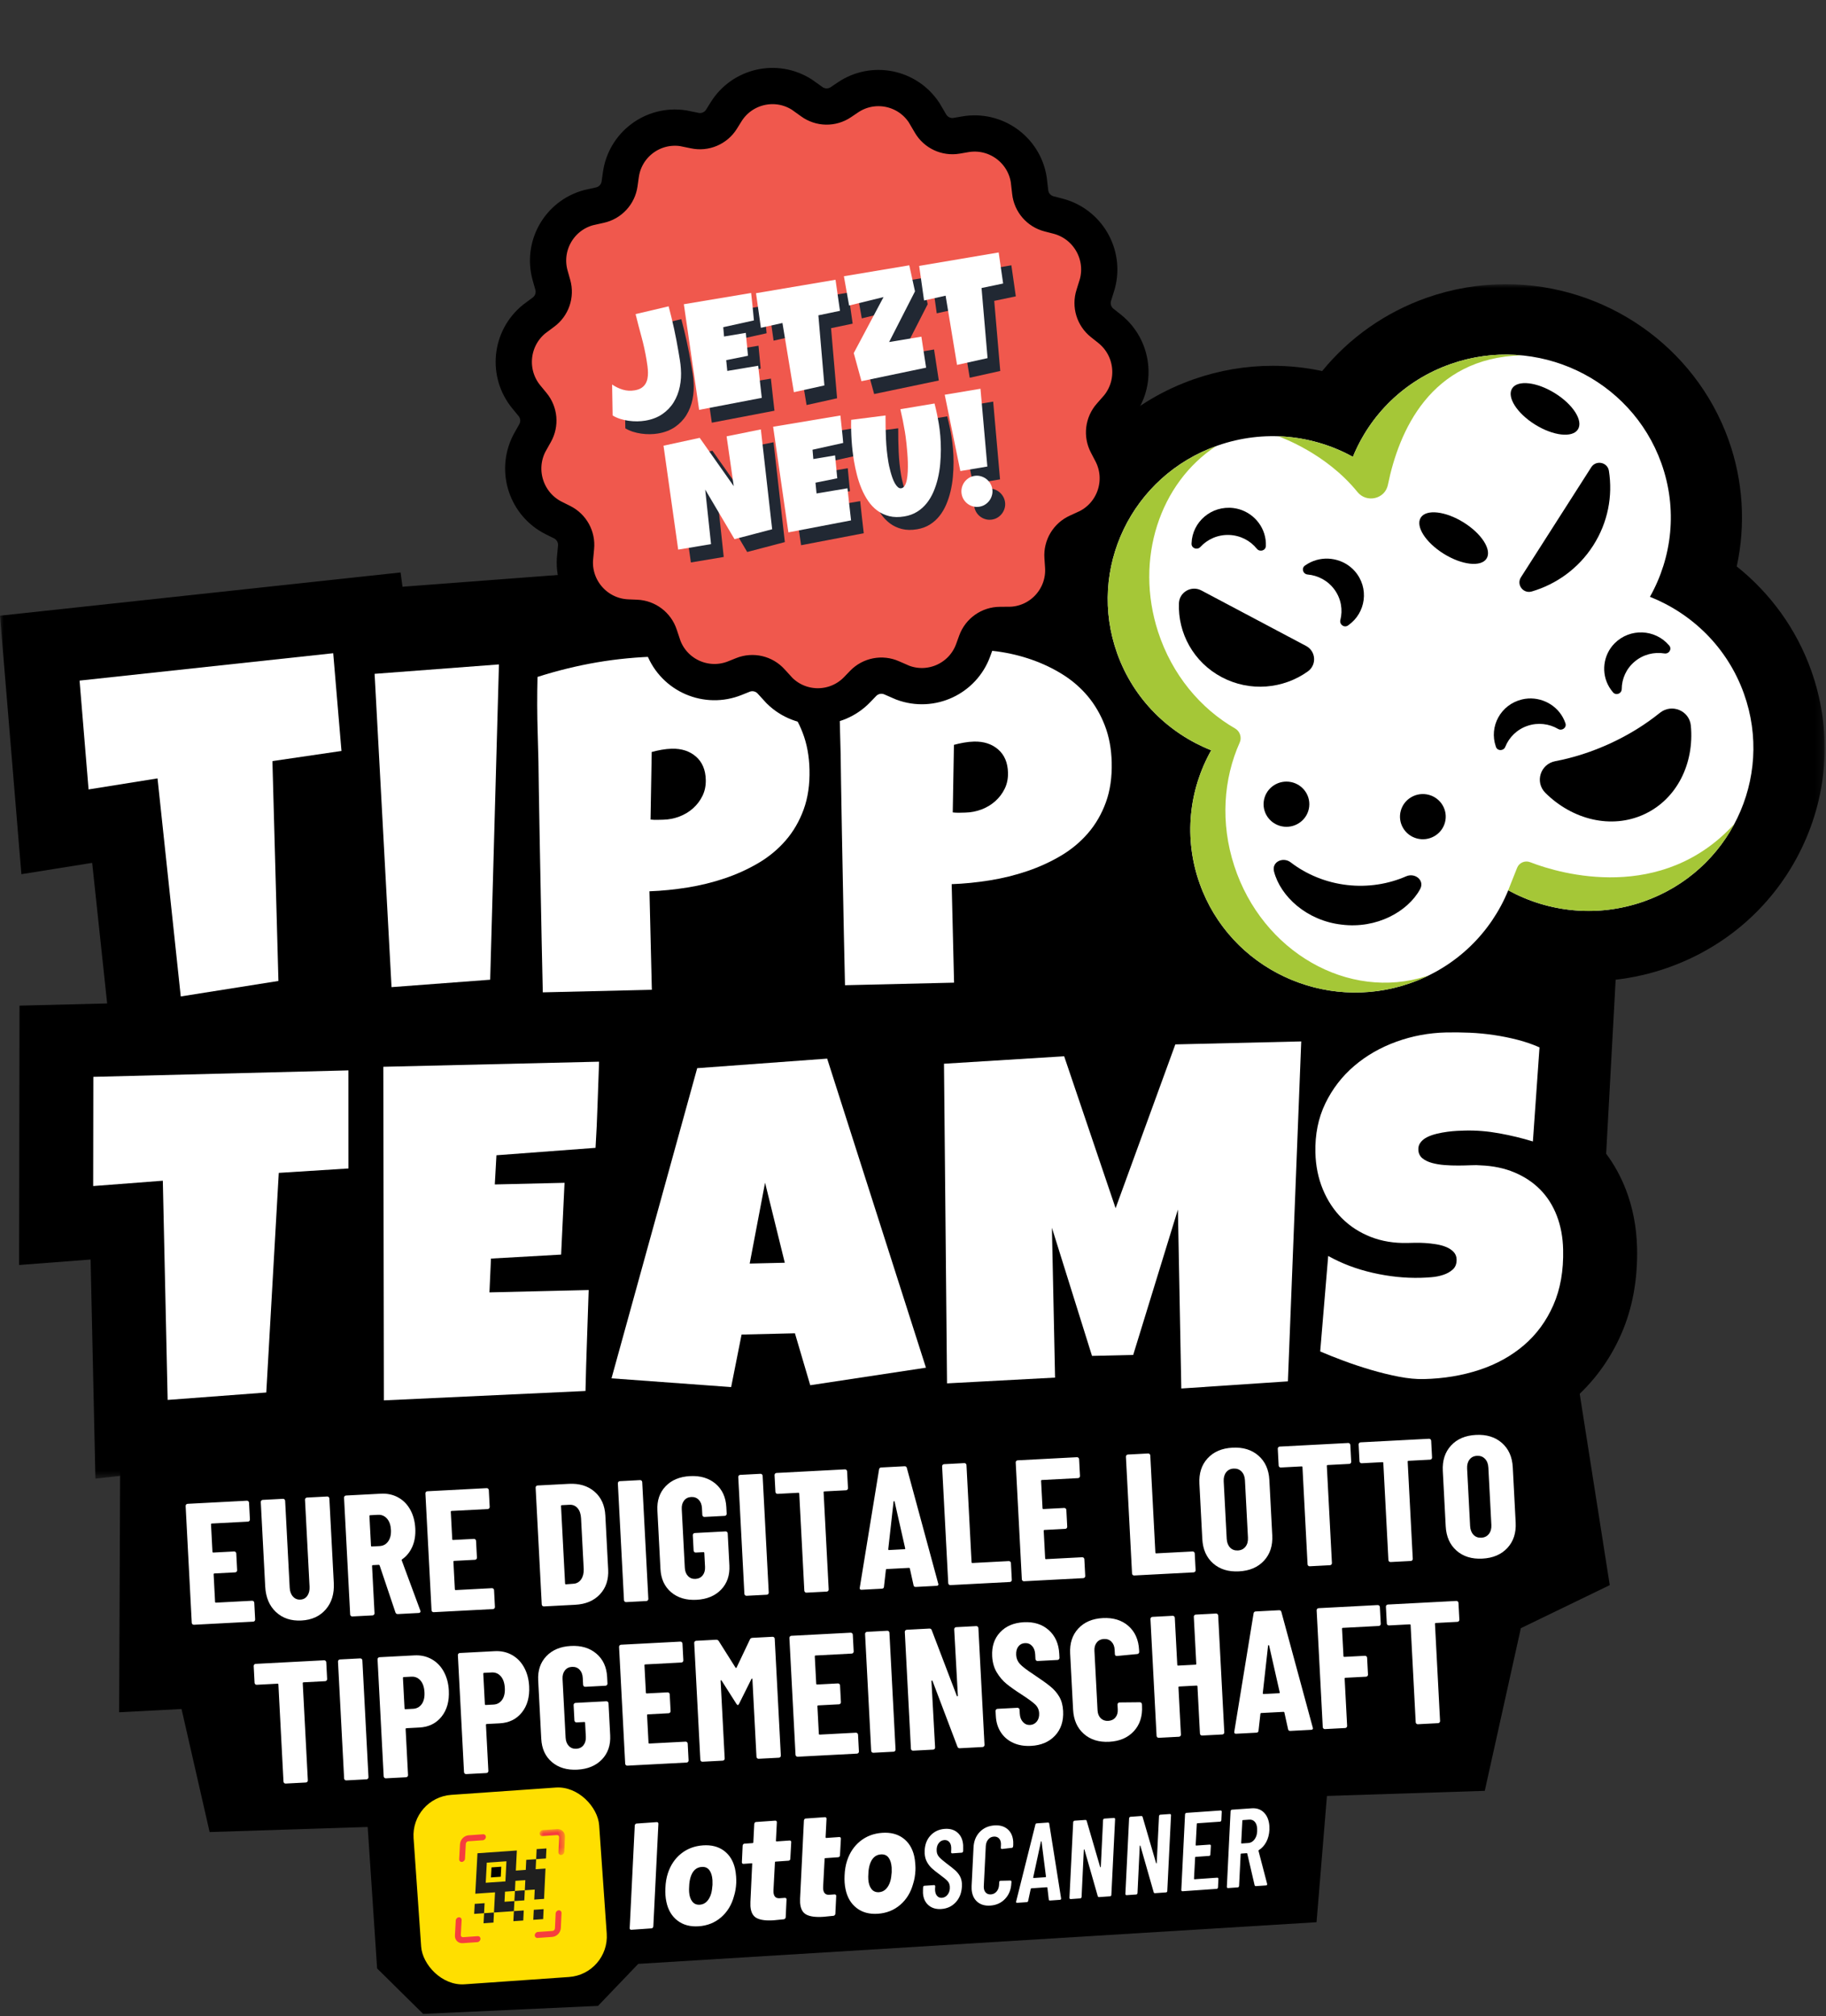 <?xml version="1.0" encoding="UTF-8"?>
<svg width="250px" height="276px" viewBox="0 0 250 276" version="1.1" xmlns="http://www.w3.org/2000/svg" xmlns:xlink="http://www.w3.org/1999/xlink">
    <rect x="0" y="0" width="250" height="276" fill="#333333" stroke="none"/>
    <title>tipp-teams-ls copy</title>
    <defs>
        <polygon id="path-1" points="0 0 249.824 0 249.824 163.52 0 163.52"></polygon>
        <polygon id="path-3" points="0 0 3.437 0 3.437 3.574 0 3.574"></polygon>
    </defs>
    <g id="Web" stroke="none" stroke-width="1" fill="none" fill-rule="evenodd">
        <g id="tipp-teams-ls-copy" transform="translate(0, 4)">
            <g id="Group-2" transform="translate(0, 34.91)">
                <g id="Logos/TT-Logo-2">
                    <g id="Group-3">
                        <mask id="mask-2" fill="white">
                            <use xlink:href="#path-1"></use>
                        </mask>
                        <g id="Clip-2"></g>
                        <path d="M247.953,52.828 C245.939,47.207 242.389,42.313 237.779,38.639 C239.021,32.917 238.663,26.908 236.649,21.286 C232.086,8.554 219.838,-7.05684331e-05 206.172,-7.05684331e-05 C202.498,-7.05684331e-05 198.867,0.618 195.381,1.838 C189.691,3.828 184.74,7.334 181.021,11.886 C178.795,11.413 176.519,11.17 174.237,11.17 C170.566,11.17 166.938,11.788 163.454,13.006 C155.314,15.854 148.783,21.663 145.065,29.364 C143.246,33.13 142.213,37.13 141.963,41.173 C140.634,40.828 139.277,40.55 137.897,40.361 C135.719,40.064 133.508,39.94 131.328,39.992 C127.942,40.072 124.602,40.388 121.402,40.935 C118.223,41.478 115.011,42.264 111.855,43.271 L107.346,44.71 C106.047,44.04 104.689,43.454 103.287,42.961 C101.127,42.202 98.852,41.656 96.521,41.337 C94.342,41.04 92.132,40.916 89.951,40.968 C86.566,41.047 83.226,41.364 80.026,41.911 C79.591,41.985 79.153,42.065 78.714,42.149 L78.701,39.632 L55.106,41.418 L54.844,39.462 L-7.14285714e-05,45.381 L2.929,80.771 L12.619,79.22 L14.67,98.464 L2.671,98.768 L2.616,134.276 L12.403,133.525 L13.064,163.52 L42.423,160.31 L42.452,163.29 L90.076,161.074 L90.059,158.887 L103.491,161.266 L119.586,158.135 L119.635,161.034 L151.763,159.315 L151.84,163.072 L186.122,160.775 L186.132,158.587 C187.271,158.892 188.413,159.156 189.54,159.376 C191.516,159.76 193.417,159.933 195.189,159.891 C198.896,159.804 202.445,159.209 205.738,158.123 C209.332,156.937 212.536,155.155 215.261,152.825 C218.138,150.366 220.39,147.314 221.956,143.754 C223.504,140.235 224.236,136.25 224.132,131.91 C224.064,129.094 223.551,126.423 222.607,123.972 C221.916,122.179 221.009,120.527 219.9,119.039 L221.202,95.217 C223.601,94.941 225.966,94.404 228.268,93.599 C236.409,90.752 242.94,84.942 246.658,77.241 C250.376,69.541 250.836,60.871 247.953,52.828" id="Fill-1" fill="#000000" mask="url(#mask-2)"></path>
                    </g>
                    <polygon id="Fill-4" fill="#FFFFFF" points="45.62 50.519 46.752 63.901 37.297 65.287 38.12 95.388 24.747 97.508 21.567 67.656 12.126 69.167 10.893 54.267"></polygon>
                    <polygon id="Fill-6" fill="#FFFFFF" points="68.311 52.052 67.111 95.218 53.606 96.234 51.287 53.341"></polygon>
                    <path d="M96.629,67.854 C96.596,66.482 96.148,65.421 95.285,64.671 C94.423,63.92 93.319,63.561 91.974,63.593 C91.525,63.604 91.061,63.652 90.582,63.736 C90.104,63.822 89.651,63.922 89.227,64.038 L89.066,73.29 C89.366,73.326 89.655,73.339 89.933,73.333 C90.21,73.327 90.499,73.319 90.798,73.312 C91.567,73.294 92.306,73.15 93.015,72.88 C93.725,72.61 94.352,72.231 94.895,71.743 C95.439,71.255 95.869,70.686 96.184,70.034 C96.5,69.382 96.648,68.656 96.629,67.854 M110.829,66.442 C110.878,68.489 110.612,70.311 110.031,71.909 C109.449,73.506 108.634,74.914 107.584,76.131 C106.534,77.349 105.293,78.381 103.86,79.228 C102.427,80.075 100.889,80.776 99.246,81.332 C97.604,81.889 95.899,82.309 94.132,82.593 C92.364,82.877 90.627,83.051 88.919,83.112 L89.244,96.596 L74.314,96.949 C74.256,94.543 74.204,92.201 74.16,89.921 C74.116,87.642 74.072,85.378 74.028,83.131 C73.984,80.883 73.94,78.619 73.896,76.34 C73.852,74.06 73.811,71.707 73.774,69.28 C73.754,66.704 73.702,64.13 73.619,61.556 C73.535,58.981 73.526,56.384 73.591,53.765 C76.306,52.898 79.025,52.232 81.749,51.767 C84.474,51.302 87.289,51.035 90.194,50.966 C91.839,50.927 93.487,51.021 95.137,51.245 C96.789,51.471 98.374,51.85 99.894,52.384 C101.413,52.918 102.829,53.598 104.142,54.422 C105.455,55.246 106.596,56.238 107.564,57.398 C108.533,58.557 109.308,59.89 109.889,61.397 C110.471,62.904 110.784,64.585 110.829,66.442" id="Fill-8" fill="#FFFFFF"></path>
                    <path d="M138.005,66.878 C137.972,65.506 137.524,64.446 136.661,63.695 C135.799,62.945 134.696,62.585 133.35,62.617 C132.901,62.628 132.437,62.676 131.959,62.76 C131.48,62.846 131.028,62.946 130.604,63.062 L130.442,72.314 C130.742,72.35 131.031,72.363 131.309,72.357 C131.586,72.351 131.875,72.344 132.174,72.337 C132.943,72.318 133.682,72.174 134.391,71.904 C135.101,71.634 135.728,71.255 136.271,70.767 C136.816,70.279 137.245,69.71 137.561,69.058 C137.876,68.407 138.024,67.68 138.005,66.878 M152.205,65.466 C152.254,67.513 151.989,69.335 151.407,70.933 C150.826,72.53 150.011,73.938 148.961,75.155 C147.911,76.373 146.669,77.405 145.236,78.252 C143.804,79.099 142.266,79.8 140.623,80.356 C138.98,80.913 137.275,81.333 135.508,81.617 C133.741,81.901 132.004,82.075 130.295,82.136 L130.621,95.621 L115.69,95.973 C115.632,93.567 115.581,91.225 115.536,88.946 C115.492,86.666 115.448,84.402 115.404,82.155 C115.361,79.907 115.316,77.643 115.272,75.364 C115.228,73.085 115.187,70.731 115.15,68.304 C115.13,65.728 115.079,63.154 114.995,60.58 C114.911,58.005 114.902,55.409 114.967,52.789 C117.682,51.922 120.401,51.256 123.126,50.791 C125.85,50.326 128.665,50.059 131.57,49.99 C133.215,49.952 134.863,50.045 136.514,50.269 C138.165,50.495 139.75,50.874 141.27,51.408 C142.789,51.942 144.206,52.622 145.519,53.446 C146.831,54.27 147.972,55.262 148.941,56.422 C149.909,57.581 150.684,58.914 151.266,60.421 C151.847,61.928 152.16,63.609 152.205,65.466" id="Fill-10" fill="#FFFFFF"></path>
                    <polygon id="Fill-12" fill="#FFFFFF" points="47.702 107.63 47.706 121.059 38.167 121.664 36.457 151.73 22.954 152.745 22.292 122.735 12.757 123.467 12.78 108.517"></polygon>
                    <path d="M82.021,106.44 C81.941,108.427 81.871,110.392 81.811,112.336 C81.751,114.281 81.659,116.247 81.536,118.234 L67.968,119.251 L67.744,123.247 L77.292,123.022 L76.824,132.851 L67.22,133.394 L67.011,138.023 L74.957,137.836 L80.596,137.703 C80.524,140.028 80.446,142.336 80.363,144.629 C80.279,146.922 80.212,149.22 80.161,151.522 L52.557,152.807 L52.48,107.137 L82.021,106.44 Z" id="Fill-14" fill="#FFFFFF"></path>
                    <path d="M107.447,133.966 L104.746,123.007 L102.642,134.079 L107.447,133.966 Z M126.773,148.333 L110.93,150.734 L108.835,143.624 L101.53,143.797 L100.101,150.989 L83.722,149.791 L95.455,107.327 L113.248,106.021 L126.773,148.333 Z" id="Fill-16" fill="#FFFFFF"></path>
                    <polygon id="Fill-18" fill="#FFFFFF" points="178.154 103.666 176.329 150.204 161.734 151.182 161.27 126.679 155.148 146.587 149.508 146.719 144.019 129.176 144.45 149.69 129.659 150.481 129.243 106.721 145.696 105.699 152.738 126.499 160.916 104.073"></polygon>
                    <path d="M214.01,132.149 C214.08,135.04 213.634,137.579 212.672,139.766 C211.71,141.954 210.365,143.785 208.637,145.262 C206.91,146.739 204.874,147.863 202.531,148.636 C200.188,149.409 197.66,149.828 194.947,149.892 C193.901,149.917 192.75,149.806 191.493,149.562 C190.237,149.317 188.963,149.004 187.672,148.623 C186.38,148.241 185.136,147.827 183.939,147.38 C182.742,146.933 181.679,146.51 180.75,146.109 L181.845,133.035 C183.687,134.068 185.72,134.839 187.944,135.345 C190.168,135.853 192.348,136.081 194.485,136.03 C194.89,136.021 195.381,135.993 195.957,135.948 C196.533,135.903 197.081,135.795 197.6,135.624 C198.12,135.454 198.557,135.206 198.912,134.881 C199.268,134.556 199.439,134.098 199.425,133.507 C199.415,133.106 199.278,132.766 199.015,132.487 C198.752,132.208 198.415,131.984 198.005,131.814 C197.595,131.645 197.132,131.518 196.617,131.435 C196.102,131.352 195.599,131.296 195.107,131.265 C194.614,131.234 194.155,131.224 193.727,131.234 C193.3,131.244 192.958,131.252 192.702,131.258 C190.865,131.302 189.186,131.024 187.665,130.427 C186.144,129.83 184.83,128.979 183.724,127.875 C182.618,126.772 181.747,125.452 181.112,123.915 C180.476,122.378 180.137,120.702 180.092,118.887 C180.032,116.397 180.486,114.154 181.452,112.156 C182.42,110.159 183.735,108.449 185.4,107.027 C187.065,105.605 188.988,104.498 191.171,103.708 C193.353,102.917 195.619,102.494 197.968,102.438 C199.015,102.414 200.095,102.426 201.207,102.473 C202.32,102.521 203.428,102.627 204.533,102.791 C205.637,102.955 206.717,103.172 207.77,103.443 C208.825,103.714 209.827,104.059 210.777,104.481 L209.87,117.361 C208.406,116.91 206.874,116.54 205.275,116.25 C203.675,115.96 202.117,115.833 200.601,115.869 C200.323,115.875 199.966,115.89 199.528,115.91 C199.09,115.932 198.632,115.974 198.152,116.038 C197.673,116.102 197.19,116.192 196.701,116.309 C196.212,116.427 195.777,116.58 195.397,116.768 C195.017,116.957 194.713,117.201 194.485,117.502 C194.257,117.803 194.159,118.154 194.19,118.554 C194.223,119.018 194.408,119.388 194.746,119.666 C195.084,119.942 195.517,120.154 196.044,120.3 C196.571,120.446 197.15,120.543 197.782,120.592 C198.414,120.64 199.04,120.662 199.659,120.658 C200.279,120.654 200.855,120.641 201.389,120.618 C201.923,120.594 202.361,120.599 202.704,120.634 C204.415,120.699 205.962,121.021 207.344,121.601 C208.725,122.181 209.904,122.966 210.879,123.957 C211.854,124.947 212.61,126.138 213.145,127.53 C213.681,128.921 213.97,130.461 214.01,132.149" id="Fill-20" fill="#FFFFFF"></path>
                    <path d="M225.895,42.796 C228.935,37.396 229.708,30.784 227.457,24.501 C223.294,12.888 210.391,6.807 198.635,10.919 C192.277,13.144 187.561,17.898 185.227,23.631 C179.761,20.626 173.068,19.864 166.709,22.088 C154.954,26.2 148.799,38.948 152.961,50.562 C155.212,56.844 160.025,61.503 165.827,63.809 C162.787,69.209 162.014,75.822 164.266,82.104 C168.428,93.718 181.332,99.799 193.087,95.687 C199.446,93.462 204.161,88.707 206.496,82.975 C211.962,85.979 218.654,86.742 225.013,84.518 C236.768,80.406 242.924,67.657 238.761,56.044 C236.51,49.761 231.697,45.103 225.895,42.796" id="Fill-22" fill="#FFFFFF"></path>
                    <path d="M200.391,32.617 C202.877,34.168 204.28,36.383 203.524,37.566 C202.768,38.749 200.141,38.45 197.655,36.899 C195.168,35.349 193.766,33.133 194.521,31.95 C195.277,30.768 197.906,31.067 200.391,32.617" id="Fill-24" fill="#000000"></path>
                    <path d="M212.9,14.931 C215.386,16.481 216.789,18.697 216.033,19.88 C215.278,21.062 212.65,20.764 210.164,19.213 C207.678,17.663 206.275,15.447 207.03,14.264 C207.786,13.082 210.415,13.38 212.9,14.931" id="Fill-26" fill="#000000"></path>
                    <path d="M208.232,40.125 C207.584,41.139 208.555,42.409 209.718,42.067 C213.082,41.076 216.112,38.925 218.133,35.763 C220.154,32.6 220.817,28.973 220.276,25.546 C220.088,24.362 218.511,24.042 217.863,25.055 L208.232,40.125 Z" id="Fill-28" fill="#000000"></path>
                    <path d="M168.267,34.33 C169.815,34.379 171.177,35.106 172.074,36.214 C172.476,36.71 173.284,36.475 173.311,35.84 C173.322,35.557 173.31,35.267 173.271,34.972 C172.974,32.735 171.146,30.929 168.879,30.646 C165.858,30.268 163.233,32.536 163.138,35.473 C163.137,35.492 163.136,35.511 163.136,35.531 C163.124,36.161 163.916,36.436 164.346,35.97 C165.313,34.921 166.719,34.281 168.267,34.33" id="Fill-30" fill="#000000"></path>
                    <path d="M182.725,41.836 C181.828,40.589 180.461,39.87 179.031,39.744 C178.39,39.687 178.142,38.893 178.663,38.52 C178.895,38.353 179.147,38.203 179.417,38.072 C181.468,37.079 184.002,37.586 185.494,39.294 C187.483,41.574 187.022,44.989 184.598,46.69 C184.582,46.701 184.566,46.713 184.549,46.724 C184.026,47.082 183.355,46.582 183.511,45.971 C183.86,44.596 183.622,43.083 182.725,41.836" id="Fill-32" fill="#000000"></path>
                    <path d="M164.484,41.928 C163.125,41.207 161.473,42.144 161.411,43.666 C161.246,47.738 163.388,51.741 167.268,53.797 C171.146,55.853 175.707,55.403 179.05,53.015 C180.3,52.123 180.176,50.245 178.816,49.524 L164.484,41.928 Z" id="Fill-34" fill="#000000"></path>
                    <path d="M209.13,60.462 C210.577,59.97 212.095,60.171 213.317,60.883 C213.864,61.202 214.527,60.704 214.325,60.108 C214.235,59.842 214.121,59.579 213.98,59.32 C212.912,57.356 210.58,56.322 208.387,56.845 C205.46,57.545 203.841,60.55 204.797,63.296 C204.803,63.314 204.81,63.333 204.816,63.35 C205.027,63.937 205.858,63.916 206.089,63.337 C206.61,62.033 207.682,60.954 209.13,60.462" id="Fill-36" fill="#000000"></path>
                    <path d="M223.817,51.654 C222.647,52.629 222.042,54.018 222.034,55.42 C222.03,56.048 221.258,56.354 220.844,55.879 C220.659,55.666 220.489,55.434 220.336,55.181 C219.177,53.268 219.475,50.76 221.056,49.168 C223.165,47.046 226.607,47.214 228.502,49.433 C228.515,49.448 228.527,49.463 228.54,49.477 C228.94,49.958 228.496,50.651 227.875,50.55 C226.474,50.323 224.987,50.678 223.817,51.654" id="Fill-38" fill="#000000"></path>
                    <path d="M220.502,62.848 C217.975,64.016 215.417,64.829 212.942,65.299 C210.88,65.692 210.107,68.179 211.589,69.648 C215.294,73.319 220.615,74.649 225.109,72.571 C229.602,70.494 231.978,65.605 231.497,60.444 C231.304,58.377 228.877,57.37 227.252,58.684 C225.299,60.259 223.03,61.679 220.502,62.848" id="Fill-40" fill="#000000"></path>
                    <path d="M184.448,82.255 C181.551,81.928 178.857,80.799 176.722,79.159 C175.696,78.357 174.087,79.048 174.427,80.403 C175.304,83.803 178.901,87.136 183.694,87.677 C188.462,88.275 192.748,85.902 194.428,82.82 C195.091,81.584 193.698,80.533 192.505,81.067 C190.085,82.125 187.272,82.582 184.448,82.255" id="Fill-42" fill="#000000"></path>
                    <path d="M237.453,73.886 C234.9,78.679 230.588,82.571 225.015,84.52 C224.705,84.628 224.391,84.731 224.081,84.823 C223.767,84.919 223.454,85.006 223.14,85.086 C222.826,85.167 222.513,85.242 222.199,85.307 C220.625,85.641 219.047,85.803 217.486,85.803 C216.999,85.803 216.516,85.787 216.034,85.756 C215.316,85.709 214.597,85.629 213.889,85.514 C211.286,85.099 208.784,84.235 206.497,82.977 C206.444,83.104 206.391,83.234 206.334,83.361 C206.664,82.534 207.181,81.242 207.708,79.903 C207.986,79.197 208.793,78.85 209.504,79.132 C213.719,80.78 227.559,84.721 237.453,73.886" id="Fill-44" fill="#A5C737"></path>
                    <path d="M195.606,94.632 C194.8,95.029 193.959,95.383 193.087,95.686 C190.594,96.56 188.051,96.972 185.551,96.972 C181.336,96.972 177.247,95.798 173.726,93.663 C173.484,93.514 173.243,93.362 173.007,93.207 C171.464,92.191 170.043,90.986 168.783,89.607 C168.661,89.474 168.541,89.341 168.426,89.204 C168.191,88.935 167.958,88.656 167.736,88.374 C167.513,88.089 167.296,87.798 167.083,87.504 C166.77,87.06 166.469,86.602 166.184,86.134 C166.033,85.883 165.886,85.629 165.741,85.369 C165.669,85.242 165.6,85.111 165.531,84.982 C165.393,84.718 165.261,84.452 165.133,84.185 C164.813,83.513 164.524,82.819 164.267,82.103 C162.016,75.823 162.787,69.211 165.826,63.811 C160.024,61.503 155.214,56.846 152.962,50.562 C148.826,39.022 154.875,26.362 166.488,22.17 C158.82,27.208 155.308,37.603 158.556,47.594 C160.469,53.472 164.361,58.094 169.112,60.83 C169.761,61.205 170.041,62.064 169.733,62.742 C167.497,67.73 167.068,73.747 168.981,79.625 C172.816,91.417 184.617,98.177 195.336,94.722 C195.427,94.695 195.518,94.664 195.606,94.632" id="Fill-46" fill="#A5C737"></path>
                    <path d="M208.3,9.734 C208.303,9.736 208.307,9.736 208.307,9.736 C195.8,10.081 191.5,20.19 190.02,27.468 C189.625,29.414 187.107,29.997 185.85,28.447 C181.553,23.146 175.381,20.955 174.999,20.822 C174.992,20.819 174.986,20.819 174.983,20.819 C174.983,20.816 174.98,20.816 174.98,20.816 C175.673,20.838 176.363,20.893 177.047,20.98 C177.354,21.018 177.661,21.061 177.965,21.114 C178.345,21.176 178.725,21.25 179.097,21.334 C181.246,21.802 183.312,22.576 185.225,23.629 C187.562,17.898 192.278,13.145 198.635,10.921 C201.128,10.046 203.672,9.634 206.171,9.634 C206.886,9.634 207.595,9.669 208.3,9.734" id="Fill-48" fill="#A5C737"></path>
                    <path d="M179.244,71.517 C179.061,73.216 177.518,74.447 175.799,74.266 C174.079,74.085 172.833,72.561 173.016,70.862 C173.199,69.163 174.741,67.932 176.461,68.113 C178.181,68.294 179.427,69.817 179.244,71.517" id="Fill-50" fill="#000000"></path>
                    <path d="M197.826,73.711 C197.369,75.359 195.646,76.329 193.978,75.877 C192.31,75.425 191.329,73.723 191.786,72.075 C192.243,70.428 193.966,69.458 195.634,69.91 C197.302,70.361 198.283,72.063 197.826,73.711" id="Fill-52" fill="#000000"></path>
                </g>
                <g id="Group" transform="translate(118.047, 180.967) rotate(-3) translate(-118.047, -180.967)translate(15.691, 151.243)">
                    <path d="M1.957,4.263 C14.917,3.032 24.062,2.416 29.395,2.416 C47.332,2.416 58.509,3.94055823e-14 58.509,3.94055823e-14 C58.509,3.94055823e-14 106.296,1.619 201.871,4.856 L204.713,32.219 L192.248,37.47 L186.15,59.448 L11.513,55.947 L8.553,38.921 C2.851,38.921 4.26081386e-15,38.921 4.26081386e-15,38.921 C4.26081386e-15,38.921 0.652,27.368 1.957,4.263 Z" id="Path" fill="#000000"></path>
                    <g id="Eure-digitale-Lotto" transform="translate(10.568, 10.724)" fill="#FFFFFF" fill-rule="nonzero">
                        <path d="M8.692,2.771 C8.692,2.85 8.664,2.917 8.609,2.972 C8.554,3.028 8.487,3.055 8.408,3.055 L3.458,3.055 C3.379,3.055 3.339,3.095 3.339,3.174 L3.339,6.916 C3.339,6.995 3.379,7.034 3.458,7.034 L6.3,7.034 C6.379,7.034 6.446,7.062 6.501,7.117 C6.557,7.172 6.584,7.239 6.584,7.318 L6.584,9.616 C6.584,9.695 6.557,9.762 6.501,9.817 C6.446,9.872 6.379,9.9 6.3,9.9 L3.458,9.9 C3.379,9.9 3.339,9.939 3.339,10.018 L3.339,13.784 C3.339,13.863 3.379,13.903 3.458,13.903 L8.408,13.903 C8.487,13.903 8.554,13.93 8.609,13.986 C8.664,14.041 8.692,14.108 8.692,14.187 L8.692,16.484 C8.692,16.563 8.664,16.63 8.609,16.686 C8.554,16.741 8.487,16.768 8.408,16.768 L0.284,16.768 C0.205,16.768 0.138,16.741 0.083,16.686 C0.028,16.63 -1.22252365e-13,16.563 -1.22252365e-13,16.484 L-1.22252365e-13,0.474 C-1.22252365e-13,0.395 0.028,0.328 0.083,0.272 C0.138,0.217 0.205,0.189 0.284,0.189 L8.408,0.189 C8.487,0.189 8.554,0.217 8.609,0.272 C8.664,0.328 8.692,0.395 8.692,0.474 L8.692,2.771 Z" id="Path"></path>
                        <path d="M15.016,16.958 C13.595,16.958 12.454,16.512 11.593,15.62 C10.733,14.728 10.303,13.539 10.303,12.055 L10.303,0.474 C10.303,0.395 10.33,0.328 10.386,0.272 C10.441,0.217 10.508,0.189 10.587,0.189 L13.358,0.189 C13.437,0.189 13.504,0.217 13.559,0.272 C13.614,0.328 13.642,0.395 13.642,0.474 L13.642,12.387 C13.642,12.892 13.768,13.303 14.021,13.618 C14.274,13.934 14.605,14.092 15.016,14.092 C15.426,14.092 15.754,13.934 15.999,13.618 C16.243,13.303 16.366,12.892 16.366,12.387 L16.366,0.474 C16.366,0.395 16.393,0.328 16.449,0.272 C16.504,0.217 16.571,0.189 16.65,0.189 L19.421,0.189 C19.5,0.189 19.567,0.217 19.622,0.272 C19.678,0.328 19.705,0.395 19.705,0.474 L19.705,12.055 C19.705,13.539 19.275,14.728 18.414,15.62 C17.554,16.512 16.421,16.958 15.016,16.958 Z" id="Path"></path>
                        <path d="M28.255,16.768 C28.082,16.768 27.971,16.689 27.924,16.532 L26.1,9.995 C26.068,9.932 26.029,9.9 25.982,9.9 L25.176,9.9 C25.097,9.9 25.058,9.939 25.058,10.018 L25.058,16.484 C25.058,16.563 25.03,16.63 24.975,16.686 C24.92,16.741 24.853,16.768 24.774,16.768 L22.003,16.768 C21.924,16.768 21.857,16.741 21.801,16.686 C21.746,16.63 21.718,16.563 21.718,16.484 L21.718,0.474 C21.718,0.395 21.746,0.328 21.801,0.272 C21.857,0.217 21.924,0.189 22.003,0.189 L26.787,0.189 C27.655,0.189 28.429,0.399 29.108,0.817 C29.787,1.236 30.312,1.824 30.683,2.582 C31.054,3.339 31.239,4.208 31.239,5.187 C31.239,6.118 31.062,6.939 30.707,7.65 C30.351,8.361 29.858,8.913 29.226,9.308 C29.195,9.324 29.171,9.343 29.155,9.367 C29.139,9.391 29.139,9.418 29.155,9.45 L31.334,16.437 L31.358,16.532 C31.358,16.689 31.271,16.768 31.097,16.768 L28.255,16.768 Z M25.176,3.055 C25.097,3.055 25.058,3.095 25.058,3.174 L25.058,7.224 C25.058,7.303 25.097,7.342 25.176,7.342 L26.242,7.342 C26.732,7.342 27.13,7.149 27.438,6.762 C27.746,6.375 27.9,5.858 27.9,5.211 C27.9,4.547 27.746,4.022 27.438,3.636 C27.13,3.249 26.732,3.055 26.242,3.055 L25.176,3.055 Z" id="Shape"></path>
                        <path d="M41.566,2.771 C41.566,2.85 41.538,2.917 41.483,2.972 C41.428,3.028 41.361,3.055 41.282,3.055 L36.332,3.055 C36.253,3.055 36.213,3.095 36.213,3.174 L36.213,6.916 C36.213,6.995 36.253,7.034 36.332,7.034 L39.174,7.034 C39.253,7.034 39.32,7.062 39.375,7.117 C39.43,7.172 39.458,7.239 39.458,7.318 L39.458,9.616 C39.458,9.695 39.43,9.762 39.375,9.817 C39.32,9.872 39.253,9.9 39.174,9.9 L36.332,9.9 C36.253,9.9 36.213,9.939 36.213,10.018 L36.213,13.784 C36.213,13.863 36.253,13.903 36.332,13.903 L41.282,13.903 C41.361,13.903 41.428,13.93 41.483,13.986 C41.538,14.041 41.566,14.108 41.566,14.187 L41.566,16.484 C41.566,16.563 41.538,16.63 41.483,16.686 C41.428,16.741 41.361,16.768 41.282,16.768 L33.158,16.768 C33.079,16.768 33.012,16.741 32.957,16.686 C32.901,16.63 32.874,16.563 32.874,16.484 L32.874,0.474 C32.874,0.395 32.901,0.328 32.957,0.272 C33.012,0.217 33.079,0.189 33.158,0.189 L41.282,0.189 C41.361,0.189 41.428,0.217 41.483,0.272 C41.538,0.328 41.566,0.395 41.566,0.474 L41.566,2.771 Z" id="Path"></path>
                        <path d="M48.268,16.768 C48.189,16.768 48.122,16.741 48.067,16.686 C48.012,16.63 47.984,16.563 47.984,16.484 L47.984,0.474 C47.984,0.395 48.012,0.328 48.067,0.272 C48.122,0.217 48.189,0.189 48.268,0.189 L52.555,0.189 C53.992,0.189 55.145,0.608 56.013,1.445 C56.882,2.282 57.316,3.395 57.316,4.784 L57.316,12.174 C57.316,13.563 56.882,14.676 56.013,15.513 C55.145,16.35 53.992,16.768 52.555,16.768 L48.268,16.768 Z M51.324,13.784 C51.324,13.863 51.363,13.903 51.442,13.903 L52.508,13.879 C52.934,13.863 53.282,13.682 53.55,13.334 C53.818,12.987 53.961,12.529 53.976,11.961 L53.976,4.997 C53.976,4.397 53.842,3.924 53.574,3.576 C53.305,3.229 52.942,3.055 52.484,3.055 L51.442,3.055 C51.363,3.055 51.324,3.095 51.324,3.174 L51.324,13.784 Z" id="Shape"></path>
                        <path d="M59.542,16.768 C59.463,16.768 59.396,16.741 59.341,16.686 C59.286,16.63 59.258,16.563 59.258,16.484 L59.258,0.474 C59.258,0.395 59.286,0.328 59.341,0.272 C59.396,0.217 59.463,0.189 59.542,0.189 L62.313,0.189 C62.392,0.189 62.459,0.217 62.514,0.272 C62.57,0.328 62.597,0.395 62.597,0.474 L62.597,16.484 C62.597,16.563 62.57,16.63 62.514,16.686 C62.459,16.741 62.392,16.768 62.313,16.768 L59.542,16.768 Z" id="Path"></path>
                        <path d="M69.182,16.958 C67.761,16.958 66.62,16.551 65.759,15.738 C64.899,14.925 64.468,13.839 64.468,12.482 L64.468,4.476 C64.468,3.118 64.899,2.033 65.759,1.22 C66.62,0.407 67.761,-4.16712741e-14 69.182,-4.16712741e-14 C70.603,-4.16712741e-14 71.747,0.411 72.616,1.232 C73.484,2.053 73.918,3.142 73.918,4.5 L73.918,5.4 C73.918,5.479 73.891,5.546 73.836,5.601 C73.78,5.657 73.713,5.684 73.634,5.684 L70.863,5.684 C70.784,5.684 70.717,5.657 70.662,5.601 C70.607,5.546 70.579,5.479 70.579,5.4 L70.579,4.453 C70.579,3.979 70.453,3.596 70.2,3.304 C69.947,3.012 69.608,2.866 69.182,2.866 C68.771,2.866 68.439,3.012 68.187,3.304 C67.934,3.596 67.808,3.979 67.808,4.453 L67.808,12.505 C67.808,12.979 67.934,13.362 68.187,13.654 C68.439,13.946 68.771,14.092 69.182,14.092 C69.608,14.092 69.947,13.946 70.2,13.654 C70.453,13.362 70.579,12.979 70.579,12.505 L70.579,10.611 C70.579,10.532 70.539,10.492 70.461,10.492 L69.418,10.492 C69.339,10.492 69.272,10.464 69.217,10.409 C69.162,10.354 69.134,10.287 69.134,10.208 L69.134,8.1 C69.134,8.021 69.162,7.954 69.217,7.899 C69.272,7.843 69.339,7.816 69.418,7.816 L73.634,7.816 C73.713,7.816 73.78,7.843 73.836,7.899 C73.891,7.954 73.918,8.021 73.918,8.1 L73.918,12.482 C73.918,13.839 73.484,14.925 72.616,15.738 C71.747,16.551 70.603,16.958 69.182,16.958 Z" id="Path"></path>
                        <path d="M76.05,16.768 C75.971,16.768 75.904,16.741 75.849,16.686 C75.793,16.63 75.766,16.563 75.766,16.484 L75.766,0.474 C75.766,0.395 75.793,0.328 75.849,0.272 C75.904,0.217 75.971,0.189 76.05,0.189 L78.821,0.189 C78.9,0.189 78.967,0.217 79.022,0.272 C79.078,0.328 79.105,0.395 79.105,0.474 L79.105,16.484 C79.105,16.563 79.078,16.63 79.022,16.686 C78.967,16.741 78.9,16.768 78.821,16.768 L76.05,16.768 Z" id="Path"></path>
                        <path d="M90.403,0.189 C90.482,0.189 90.549,0.217 90.604,0.272 C90.659,0.328 90.687,0.395 90.687,0.474 L90.687,2.771 C90.687,2.85 90.659,2.917 90.604,2.972 C90.549,3.028 90.482,3.055 90.403,3.055 L87.442,3.055 C87.363,3.055 87.324,3.095 87.324,3.174 L87.324,16.484 C87.324,16.563 87.296,16.63 87.241,16.686 C87.186,16.741 87.118,16.768 87.039,16.768 L84.268,16.768 C84.189,16.768 84.122,16.741 84.067,16.686 C84.012,16.63 83.984,16.563 83.984,16.484 L83.984,3.174 C83.984,3.095 83.945,3.055 83.866,3.055 L81.024,3.055 C80.945,3.055 80.878,3.028 80.822,2.972 C80.767,2.917 80.739,2.85 80.739,2.771 L80.739,0.474 C80.739,0.395 80.767,0.328 80.822,0.272 C80.878,0.217 80.945,0.189 81.024,0.189 L90.403,0.189 Z" id="Path"></path>
                        <path d="M99.261,16.768 C99.071,16.768 98.968,16.682 98.953,16.508 L98.574,14.234 C98.574,14.155 98.526,14.116 98.432,14.116 L95.424,14.116 C95.329,14.116 95.282,14.155 95.282,14.234 L94.903,16.508 C94.887,16.682 94.784,16.768 94.595,16.768 L91.824,16.768 C91.618,16.768 91.539,16.666 91.587,16.461 L95.068,0.45 C95.1,0.276 95.203,0.189 95.376,0.189 L98.574,0.189 C98.747,0.189 98.85,0.276 98.882,0.45 L102.339,16.461 L102.363,16.555 C102.363,16.697 102.276,16.768 102.103,16.768 L99.261,16.768 Z M95.755,11.416 C95.755,11.495 95.787,11.534 95.85,11.534 L97.982,11.534 C98.061,11.534 98.092,11.495 98.076,11.416 L96.963,4.95 C96.947,4.903 96.924,4.879 96.892,4.879 C96.861,4.879 96.837,4.903 96.821,4.95 L95.755,11.416 Z" id="Shape"></path>
                        <path d="M103.997,16.768 C103.918,16.768 103.851,16.741 103.796,16.686 C103.741,16.63 103.713,16.563 103.713,16.484 L103.713,0.474 C103.713,0.395 103.741,0.328 103.796,0.272 C103.851,0.217 103.918,0.189 103.997,0.189 L106.768,0.189 C106.847,0.189 106.914,0.217 106.97,0.272 C107.025,0.328 107.053,0.395 107.053,0.474 L107.053,13.784 C107.053,13.863 107.092,13.903 107.171,13.903 L112.145,13.903 C112.224,13.903 112.291,13.93 112.346,13.986 C112.401,14.041 112.429,14.108 112.429,14.187 L112.429,16.484 C112.429,16.563 112.401,16.63 112.346,16.686 C112.291,16.741 112.224,16.768 112.145,16.768 L103.997,16.768 Z" id="Path"></path>
                        <path d="M122.495,2.771 C122.495,2.85 122.467,2.917 122.412,2.972 C122.357,3.028 122.289,3.055 122.211,3.055 L117.261,3.055 C117.182,3.055 117.142,3.095 117.142,3.174 L117.142,6.916 C117.142,6.995 117.182,7.034 117.261,7.034 L120.103,7.034 C120.182,7.034 120.249,7.062 120.304,7.117 C120.359,7.172 120.387,7.239 120.387,7.318 L120.387,9.616 C120.387,9.695 120.359,9.762 120.304,9.817 C120.249,9.872 120.182,9.9 120.103,9.9 L117.261,9.9 C117.182,9.9 117.142,9.939 117.142,10.018 L117.142,13.784 C117.142,13.863 117.182,13.903 117.261,13.903 L122.211,13.903 C122.289,13.903 122.357,13.93 122.412,13.986 C122.467,14.041 122.495,14.108 122.495,14.187 L122.495,16.484 C122.495,16.563 122.467,16.63 122.412,16.686 C122.357,16.741 122.289,16.768 122.211,16.768 L114.087,16.768 C114.008,16.768 113.941,16.741 113.886,16.686 C113.83,16.63 113.803,16.563 113.803,16.484 L113.803,0.474 C113.803,0.395 113.83,0.328 113.886,0.272 C113.941,0.217 114.008,0.189 114.087,0.189 L122.211,0.189 C122.289,0.189 122.357,0.217 122.412,0.272 C122.467,0.328 122.495,0.395 122.495,0.474 L122.495,2.771 Z" id="Path"></path>
                        <path d="M129.197,16.768 C129.118,16.768 129.051,16.741 128.996,16.686 C128.941,16.63 128.913,16.563 128.913,16.484 L128.913,0.474 C128.913,0.395 128.941,0.328 128.996,0.272 C129.051,0.217 129.118,0.189 129.197,0.189 L131.968,0.189 C132.047,0.189 132.114,0.217 132.17,0.272 C132.225,0.328 132.253,0.395 132.253,0.474 L132.253,13.784 C132.253,13.863 132.292,13.903 132.371,13.903 L137.345,13.903 C137.424,13.903 137.491,13.93 137.546,13.986 C137.601,14.041 137.629,14.108 137.629,14.187 L137.629,16.484 C137.629,16.563 137.601,16.63 137.546,16.686 C137.491,16.741 137.424,16.768 137.345,16.768 L129.197,16.768 Z" id="Path"></path>
                        <path d="M143.55,16.958 C142.097,16.958 140.937,16.532 140.068,15.679 C139.2,14.826 138.766,13.689 138.766,12.268 L138.766,4.689 C138.766,3.268 139.2,2.132 140.068,1.279 C140.937,0.426 142.097,-4.04323665e-14 143.55,-4.04323665e-14 C145.003,-4.04323665e-14 146.167,0.426 147.043,1.279 C147.92,2.132 148.358,3.268 148.358,4.689 L148.358,12.268 C148.358,13.689 147.92,14.826 147.043,15.679 C146.167,16.532 145.003,16.958 143.55,16.958 Z M143.55,14.092 C143.992,14.092 144.347,13.938 144.616,13.63 C144.884,13.322 145.018,12.916 145.018,12.411 L145.018,4.547 C145.018,4.042 144.884,3.636 144.616,3.328 C144.347,3.02 143.992,2.866 143.55,2.866 C143.108,2.866 142.757,3.02 142.496,3.328 C142.236,3.636 142.105,4.042 142.105,4.547 L142.105,12.411 C142.105,12.916 142.236,13.322 142.496,13.63 C142.757,13.938 143.108,14.092 143.55,14.092 Z" id="Shape"></path>
                        <path d="M159.395,0.189 C159.474,0.189 159.541,0.217 159.596,0.272 C159.651,0.328 159.679,0.395 159.679,0.474 L159.679,2.771 C159.679,2.85 159.651,2.917 159.596,2.972 C159.541,3.028 159.474,3.055 159.395,3.055 L156.434,3.055 C156.355,3.055 156.316,3.095 156.316,3.174 L156.316,16.484 C156.316,16.563 156.288,16.63 156.233,16.686 C156.178,16.741 156.111,16.768 156.032,16.768 L153.261,16.768 C153.182,16.768 153.114,16.741 153.059,16.686 C153.004,16.63 152.976,16.563 152.976,16.484 L152.976,3.174 C152.976,3.095 152.937,3.055 152.858,3.055 L150.016,3.055 C149.937,3.055 149.87,3.028 149.814,2.972 C149.759,2.917 149.732,2.85 149.732,2.771 L149.732,0.474 C149.732,0.395 149.759,0.328 149.814,0.272 C149.87,0.217 149.937,0.189 150.016,0.189 L159.395,0.189 Z" id="Path"></path>
                        <path d="M170.479,0.189 C170.558,0.189 170.625,0.217 170.68,0.272 C170.736,0.328 170.763,0.395 170.763,0.474 L170.763,2.771 C170.763,2.85 170.736,2.917 170.68,2.972 C170.625,3.028 170.558,3.055 170.479,3.055 L167.518,3.055 C167.439,3.055 167.4,3.095 167.4,3.174 L167.4,16.484 C167.4,16.563 167.372,16.63 167.317,16.686 C167.262,16.741 167.195,16.768 167.116,16.768 L164.345,16.768 C164.266,16.768 164.199,16.741 164.143,16.686 C164.088,16.63 164.061,16.563 164.061,16.484 L164.061,3.174 C164.061,3.095 164.021,3.055 163.942,3.055 L161.1,3.055 C161.021,3.055 160.954,3.028 160.899,2.972 C160.843,2.917 160.816,2.85 160.816,2.771 L160.816,0.474 C160.816,0.395 160.843,0.328 160.899,0.272 C160.954,0.217 161.021,0.189 161.1,0.189 L170.479,0.189 Z" id="Path"></path>
                        <path d="M176.921,16.958 C175.468,16.958 174.308,16.532 173.439,15.679 C172.571,14.826 172.137,13.689 172.137,12.268 L172.137,4.689 C172.137,3.268 172.571,2.132 173.439,1.279 C174.308,0.426 175.468,-9.8048994e-14 176.921,-9.8048994e-14 C178.374,-9.8048994e-14 179.538,0.426 180.414,1.279 C181.291,2.132 181.729,3.268 181.729,4.689 L181.729,12.268 C181.729,13.689 181.291,14.826 180.414,15.679 C179.538,16.532 178.374,16.958 176.921,16.958 Z M176.921,14.092 C177.363,14.092 177.718,13.938 177.987,13.63 C178.255,13.322 178.389,12.916 178.389,12.411 L178.389,4.547 C178.389,4.042 178.255,3.636 177.987,3.328 C177.718,3.02 177.363,2.866 176.921,2.866 C176.479,2.866 176.128,3.02 175.867,3.328 C175.607,3.636 175.476,4.042 175.476,4.547 L175.476,12.411 C175.476,12.916 175.607,13.322 175.867,13.63 C176.128,13.938 176.479,14.092 176.921,14.092 Z" id="Shape"></path>
                        <path d="M17.822,22.558 C17.901,22.558 17.968,22.586 18.024,22.641 C18.079,22.696 18.107,22.763 18.107,22.842 L18.107,25.139 C18.107,25.218 18.079,25.286 18.024,25.341 C17.968,25.396 17.901,25.424 17.822,25.424 L14.862,25.424 C14.783,25.424 14.743,25.463 14.743,25.542 L14.743,38.853 C14.743,38.932 14.716,38.999 14.661,39.054 C14.605,39.109 14.538,39.137 14.459,39.137 L11.688,39.137 C11.609,39.137 11.542,39.109 11.487,39.054 C11.432,38.999 11.404,38.932 11.404,38.853 L11.404,25.542 C11.404,25.463 11.364,25.424 11.286,25.424 L8.443,25.424 C8.364,25.424 8.297,25.396 8.242,25.341 C8.187,25.286 8.159,25.218 8.159,25.139 L8.159,22.842 C8.159,22.763 8.187,22.696 8.242,22.641 C8.297,22.586 8.364,22.558 8.443,22.558 L17.822,22.558 Z" id="Path"></path>
                        <path d="M20.001,39.137 C19.922,39.137 19.855,39.109 19.8,39.054 C19.745,38.999 19.717,38.932 19.717,38.853 L19.717,22.842 C19.717,22.763 19.745,22.696 19.8,22.641 C19.855,22.586 19.922,22.558 20.001,22.558 L22.772,22.558 C22.851,22.558 22.918,22.586 22.974,22.641 C23.029,22.696 23.057,22.763 23.057,22.842 L23.057,38.853 C23.057,38.932 23.029,38.999 22.974,39.054 C22.918,39.109 22.851,39.137 22.772,39.137 L20.001,39.137 Z" id="Path"></path>
                        <path d="M30.209,22.534 C31.078,22.534 31.851,22.747 32.53,23.174 C33.209,23.6 33.734,24.196 34.105,24.962 C34.476,25.728 34.662,26.6 34.662,27.579 C34.662,29.047 34.267,30.224 33.478,31.108 C32.688,31.992 31.654,32.434 30.375,32.434 L28.599,32.434 C28.52,32.434 28.48,32.474 28.48,32.553 L28.48,38.853 C28.48,38.932 28.453,38.999 28.397,39.054 C28.342,39.109 28.275,39.137 28.196,39.137 L25.425,39.137 C25.346,39.137 25.279,39.109 25.224,39.054 C25.168,38.999 25.141,38.932 25.141,38.853 L25.141,22.818 C25.141,22.739 25.168,22.672 25.224,22.617 C25.279,22.562 25.346,22.534 25.425,22.534 L30.209,22.534 Z M29.641,29.829 C30.146,29.829 30.553,29.636 30.861,29.249 C31.168,28.862 31.322,28.329 31.322,27.65 C31.322,26.955 31.168,26.411 30.861,26.016 C30.553,25.621 30.146,25.424 29.641,25.424 L28.599,25.424 C28.52,25.424 28.48,25.463 28.48,25.542 L28.48,29.711 C28.48,29.789 28.52,29.829 28.599,29.829 L29.641,29.829 Z" id="Shape"></path>
                        <path d="M41.222,22.534 C42.091,22.534 42.864,22.747 43.543,23.174 C44.222,23.6 44.747,24.196 45.118,24.962 C45.489,25.728 45.675,26.6 45.675,27.579 C45.675,29.047 45.28,30.224 44.491,31.108 C43.701,31.992 42.667,32.434 41.388,32.434 L39.612,32.434 C39.533,32.434 39.493,32.474 39.493,32.553 L39.493,38.853 C39.493,38.932 39.466,38.999 39.411,39.054 C39.355,39.109 39.288,39.137 39.209,39.137 L36.438,39.137 C36.359,39.137 36.292,39.109 36.237,39.054 C36.182,38.999 36.154,38.932 36.154,38.853 L36.154,22.818 C36.154,22.739 36.182,22.672 36.237,22.617 C36.292,22.562 36.359,22.534 36.438,22.534 L41.222,22.534 Z M40.654,29.829 C41.159,29.829 41.566,29.636 41.874,29.249 C42.182,28.862 42.336,28.329 42.336,27.65 C42.336,26.955 42.182,26.411 41.874,26.016 C41.566,25.621 41.159,25.424 40.654,25.424 L39.612,25.424 C39.533,25.424 39.493,25.463 39.493,25.542 L39.493,29.711 C39.493,29.789 39.533,29.829 39.612,29.829 L40.654,29.829 Z" id="Shape"></path>
                        <path d="M51.667,39.326 C50.246,39.326 49.105,38.92 48.245,38.107 C47.384,37.293 46.954,36.208 46.954,34.85 L46.954,26.845 C46.954,25.487 47.384,24.401 48.245,23.588 C49.105,22.775 50.246,22.368 51.667,22.368 C53.088,22.368 54.233,22.779 55.101,23.6 C55.97,24.421 56.404,25.511 56.404,26.868 L56.404,27.768 C56.404,27.847 56.376,27.914 56.321,27.97 C56.266,28.025 56.199,28.053 56.12,28.053 L53.349,28.053 C53.27,28.053 53.203,28.025 53.147,27.97 C53.092,27.914 53.064,27.847 53.064,27.768 L53.064,26.821 C53.064,26.347 52.938,25.964 52.686,25.672 C52.433,25.38 52.093,25.234 51.667,25.234 C51.257,25.234 50.925,25.38 50.672,25.672 C50.42,25.964 50.293,26.347 50.293,26.821 L50.293,34.874 C50.293,35.347 50.42,35.73 50.672,36.022 C50.925,36.314 51.257,36.461 51.667,36.461 C52.093,36.461 52.433,36.314 52.686,36.022 C52.938,35.73 53.064,35.347 53.064,34.874 L53.064,32.979 C53.064,32.9 53.025,32.861 52.946,32.861 L51.904,32.861 C51.825,32.861 51.758,32.833 51.703,32.778 C51.647,32.722 51.62,32.655 51.62,32.576 L51.62,30.468 C51.62,30.389 51.647,30.322 51.703,30.267 C51.758,30.212 51.825,30.184 51.904,30.184 L56.12,30.184 C56.199,30.184 56.266,30.212 56.321,30.267 C56.376,30.322 56.404,30.389 56.404,30.468 L56.404,34.85 C56.404,36.208 55.97,37.293 55.101,38.107 C54.233,38.92 53.088,39.326 51.667,39.326 Z" id="Path"></path>
                        <path d="M66.943,25.139 C66.943,25.218 66.916,25.286 66.861,25.341 C66.805,25.396 66.738,25.424 66.659,25.424 L61.709,25.424 C61.63,25.424 61.591,25.463 61.591,25.542 L61.591,29.284 C61.591,29.363 61.63,29.403 61.709,29.403 L64.551,29.403 C64.63,29.403 64.697,29.43 64.753,29.486 C64.808,29.541 64.836,29.608 64.836,29.687 L64.836,31.984 C64.836,32.063 64.808,32.13 64.753,32.186 C64.697,32.241 64.63,32.268 64.551,32.268 L61.709,32.268 C61.63,32.268 61.591,32.308 61.591,32.387 L61.591,36.153 C61.591,36.232 61.63,36.271 61.709,36.271 L66.659,36.271 C66.738,36.271 66.805,36.299 66.861,36.354 C66.916,36.409 66.943,36.476 66.943,36.555 L66.943,38.853 C66.943,38.932 66.916,38.999 66.861,39.054 C66.805,39.109 66.738,39.137 66.659,39.137 L58.536,39.137 C58.457,39.137 58.389,39.109 58.334,39.054 C58.279,38.999 58.251,38.932 58.251,38.853 L58.251,22.842 C58.251,22.763 58.279,22.696 58.334,22.641 C58.389,22.586 58.457,22.558 58.536,22.558 L66.659,22.558 C66.738,22.558 66.805,22.586 66.861,22.641 C66.916,22.696 66.943,22.763 66.943,22.842 L66.943,25.139 Z" id="Path"></path>
                        <path d="M76.204,22.747 C76.267,22.621 76.386,22.558 76.559,22.558 L79.307,22.558 C79.386,22.558 79.453,22.586 79.508,22.641 C79.563,22.696 79.591,22.763 79.591,22.842 L79.591,38.853 C79.591,38.932 79.563,38.999 79.508,39.054 C79.453,39.109 79.386,39.137 79.307,39.137 L76.536,39.137 C76.457,39.137 76.389,39.109 76.334,39.054 C76.279,38.999 76.251,38.932 76.251,38.853 L76.251,28.218 C76.251,28.155 76.236,28.124 76.204,28.124 C76.172,28.124 76.141,28.147 76.109,28.195 L74.262,31.463 C74.183,31.589 74.12,31.653 74.072,31.653 C74.025,31.653 73.962,31.589 73.883,31.463 L72.036,28.195 C72.004,28.147 71.972,28.124 71.941,28.124 C71.909,28.124 71.893,28.155 71.893,28.218 L71.893,38.853 C71.893,38.932 71.866,38.999 71.811,39.054 C71.755,39.109 71.688,39.137 71.609,39.137 L68.838,39.137 C68.759,39.137 68.692,39.109 68.637,39.054 C68.582,38.999 68.554,38.932 68.554,38.853 L68.554,22.842 C68.554,22.763 68.582,22.696 68.637,22.641 C68.692,22.586 68.759,22.558 68.838,22.558 L71.562,22.558 C71.72,22.558 71.838,22.621 71.917,22.747 L74.025,26.513 C74.072,26.576 74.12,26.576 74.167,26.513 L76.204,22.747 Z" id="Path"></path>
                        <path d="M90.296,25.139 C90.296,25.218 90.268,25.286 90.213,25.341 C90.158,25.396 90.091,25.424 90.012,25.424 L85.062,25.424 C84.983,25.424 84.943,25.463 84.943,25.542 L84.943,29.284 C84.943,29.363 84.983,29.403 85.062,29.403 L87.904,29.403 C87.983,29.403 88.05,29.43 88.105,29.486 C88.161,29.541 88.188,29.608 88.188,29.687 L88.188,31.984 C88.188,32.063 88.161,32.13 88.105,32.186 C88.05,32.241 87.983,32.268 87.904,32.268 L85.062,32.268 C84.983,32.268 84.943,32.308 84.943,32.387 L84.943,36.153 C84.943,36.232 84.983,36.271 85.062,36.271 L90.012,36.271 C90.091,36.271 90.158,36.299 90.213,36.354 C90.268,36.409 90.296,36.476 90.296,36.555 L90.296,38.853 C90.296,38.932 90.268,38.999 90.213,39.054 C90.158,39.109 90.091,39.137 90.012,39.137 L81.888,39.137 C81.809,39.137 81.742,39.109 81.687,39.054 C81.632,38.999 81.604,38.932 81.604,38.853 L81.604,22.842 C81.604,22.763 81.632,22.696 81.687,22.641 C81.742,22.586 81.809,22.558 81.888,22.558 L90.012,22.558 C90.091,22.558 90.158,22.586 90.213,22.641 C90.268,22.696 90.296,22.763 90.296,22.842 L90.296,25.139 Z" id="Path"></path>
                        <path d="M92.262,39.137 C92.183,39.137 92.116,39.109 92.061,39.054 C92.005,38.999 91.978,38.932 91.978,38.853 L91.978,22.842 C91.978,22.763 92.005,22.696 92.061,22.641 C92.116,22.586 92.183,22.558 92.262,22.558 L95.033,22.558 C95.112,22.558 95.179,22.586 95.234,22.641 C95.289,22.696 95.317,22.763 95.317,22.842 L95.317,38.853 C95.317,38.932 95.289,38.999 95.234,39.054 C95.179,39.109 95.112,39.137 95.033,39.137 L92.262,39.137 Z" id="Path"></path>
                        <path d="M104.199,22.842 C104.199,22.763 104.226,22.696 104.282,22.641 C104.337,22.586 104.404,22.558 104.483,22.558 L107.23,22.558 C107.309,22.558 107.376,22.586 107.432,22.641 C107.487,22.696 107.514,22.763 107.514,22.842 L107.514,38.853 C107.514,38.932 107.487,38.999 107.432,39.054 C107.376,39.109 107.309,39.137 107.23,39.137 L104.104,39.137 C103.946,39.137 103.843,39.058 103.796,38.9 L100.859,29.734 C100.843,29.687 100.816,29.667 100.776,29.675 C100.737,29.683 100.717,29.711 100.717,29.758 L100.741,38.853 C100.741,38.932 100.713,38.999 100.658,39.054 C100.603,39.109 100.536,39.137 100.457,39.137 L97.709,39.137 C97.63,39.137 97.563,39.109 97.508,39.054 C97.453,38.999 97.425,38.932 97.425,38.853 L97.425,22.842 C97.425,22.763 97.453,22.696 97.508,22.641 C97.563,22.586 97.63,22.558 97.709,22.558 L100.812,22.558 C100.97,22.558 101.072,22.637 101.12,22.795 L104.08,31.961 C104.096,32.008 104.124,32.028 104.163,32.02 C104.203,32.012 104.222,31.984 104.222,31.937 L104.199,22.842 Z" id="Path"></path>
                        <path d="M113.862,39.326 C112.946,39.326 112.141,39.145 111.446,38.782 C110.751,38.418 110.214,37.909 109.836,37.254 C109.457,36.599 109.267,35.845 109.267,34.992 L109.267,34.305 C109.267,34.226 109.295,34.159 109.35,34.104 C109.405,34.049 109.472,34.021 109.551,34.021 L112.275,34.021 C112.354,34.021 112.421,34.049 112.476,34.104 C112.532,34.159 112.559,34.226 112.559,34.305 L112.559,34.826 C112.559,35.316 112.686,35.711 112.938,36.011 C113.191,36.311 113.507,36.461 113.886,36.461 C114.264,36.461 114.58,36.318 114.833,36.034 C115.086,35.75 115.212,35.379 115.212,34.921 C115.212,34.447 115.054,34.041 114.738,33.701 C114.422,33.362 113.807,32.861 112.891,32.197 C112.101,31.629 111.462,31.124 110.972,30.682 C110.483,30.239 110.064,29.695 109.717,29.047 C109.37,28.4 109.196,27.65 109.196,26.797 C109.196,25.455 109.614,24.382 110.451,23.576 C111.288,22.771 112.393,22.368 113.767,22.368 C115.157,22.368 116.274,22.787 117.118,23.624 C117.963,24.461 118.386,25.558 118.386,26.916 L118.386,27.484 C118.386,27.563 118.358,27.63 118.303,27.686 C118.247,27.741 118.18,27.768 118.101,27.768 L115.378,27.768 C115.299,27.768 115.232,27.741 115.176,27.686 C115.121,27.63 115.093,27.563 115.093,27.484 L115.093,26.845 C115.093,26.355 114.971,25.964 114.726,25.672 C114.482,25.38 114.162,25.234 113.767,25.234 C113.388,25.234 113.08,25.372 112.843,25.649 C112.607,25.925 112.488,26.308 112.488,26.797 C112.488,27.271 112.638,27.689 112.938,28.053 C113.238,28.416 113.83,28.921 114.714,29.568 C115.693,30.295 116.432,30.883 116.929,31.333 C117.426,31.783 117.813,32.28 118.089,32.825 C118.366,33.37 118.504,34.021 118.504,34.779 C118.504,36.168 118.078,37.274 117.225,38.095 C116.372,38.916 115.251,39.326 113.862,39.326 Z" id="Path"></path>
                        <path d="M124.591,39.326 C123.17,39.326 122.029,38.904 121.168,38.059 C120.308,37.214 119.878,36.082 119.878,34.661 L119.878,26.987 C119.878,25.582 120.308,24.461 121.168,23.624 C122.029,22.787 123.17,22.368 124.591,22.368 C126.028,22.368 127.176,22.787 128.037,23.624 C128.897,24.461 129.328,25.582 129.328,26.987 L129.328,27.247 C129.328,27.326 129.3,27.393 129.245,27.449 C129.189,27.504 129.122,27.532 129.043,27.532 L126.272,27.65 C126.083,27.65 125.988,27.563 125.988,27.389 L125.988,26.774 C125.988,26.316 125.862,25.945 125.609,25.661 C125.357,25.376 125.017,25.234 124.591,25.234 C124.18,25.234 123.849,25.376 123.596,25.661 C123.343,25.945 123.217,26.316 123.217,26.774 L123.217,34.945 C123.217,35.403 123.343,35.77 123.596,36.046 C123.849,36.322 124.18,36.461 124.591,36.461 C125.017,36.461 125.357,36.322 125.609,36.046 C125.862,35.77 125.988,35.403 125.988,34.945 L125.988,34.305 C125.988,34.226 126.016,34.159 126.071,34.104 C126.126,34.049 126.193,34.021 126.272,34.021 L129.043,34.139 C129.122,34.139 129.189,34.167 129.245,34.222 C129.3,34.278 129.328,34.345 129.328,34.424 L129.328,34.661 C129.328,36.082 128.893,37.214 128.025,38.059 C127.157,38.904 126.012,39.326 124.591,39.326 Z" id="Path"></path>
                        <path d="M137.049,22.842 C137.049,22.763 137.076,22.696 137.132,22.641 C137.187,22.586 137.254,22.558 137.333,22.558 L140.104,22.558 C140.183,22.558 140.25,22.586 140.305,22.641 C140.361,22.696 140.388,22.763 140.388,22.842 L140.388,38.853 C140.388,38.932 140.361,38.999 140.305,39.054 C140.25,39.109 140.183,39.137 140.104,39.137 L137.333,39.137 C137.254,39.137 137.187,39.109 137.132,39.054 C137.076,38.999 137.049,38.932 137.049,38.853 L137.049,32.387 C137.049,32.308 137.009,32.268 136.93,32.268 L134.562,32.268 C134.483,32.268 134.443,32.308 134.443,32.387 L134.443,38.853 C134.443,38.932 134.416,38.999 134.361,39.054 C134.305,39.109 134.238,39.137 134.159,39.137 L131.388,39.137 C131.309,39.137 131.242,39.109 131.187,39.054 C131.132,38.999 131.104,38.932 131.104,38.853 L131.104,22.842 C131.104,22.763 131.132,22.696 131.187,22.641 C131.242,22.586 131.309,22.558 131.388,22.558 L134.159,22.558 C134.238,22.558 134.305,22.586 134.361,22.641 C134.416,22.696 134.443,22.763 134.443,22.842 L134.443,29.284 C134.443,29.363 134.483,29.403 134.562,29.403 L136.93,29.403 C137.009,29.403 137.049,29.363 137.049,29.284 L137.049,22.842 Z" id="Path"></path>
                        <path d="M149.436,39.137 C149.246,39.137 149.143,39.05 149.128,38.876 L148.749,36.603 C148.749,36.524 148.701,36.484 148.607,36.484 L145.599,36.484 C145.504,36.484 145.457,36.524 145.457,36.603 L145.078,38.876 C145.062,39.05 144.959,39.137 144.77,39.137 L141.999,39.137 C141.793,39.137 141.714,39.034 141.762,38.829 L145.243,22.818 C145.275,22.645 145.378,22.558 145.551,22.558 L148.749,22.558 C148.922,22.558 149.025,22.645 149.057,22.818 L152.514,38.829 L152.538,38.924 C152.538,39.066 152.451,39.137 152.278,39.137 L149.436,39.137 Z M145.93,33.784 C145.93,33.863 145.962,33.903 146.025,33.903 L148.157,33.903 C148.236,33.903 148.267,33.863 148.251,33.784 L147.138,27.318 C147.122,27.271 147.099,27.247 147.067,27.247 C147.036,27.247 147.012,27.271 146.996,27.318 L145.93,33.784 Z" id="Shape"></path>
                        <path d="M162.557,25.139 C162.557,25.218 162.529,25.286 162.474,25.341 C162.418,25.396 162.351,25.424 162.272,25.424 L157.346,25.424 C157.267,25.424 157.228,25.463 157.228,25.542 L157.228,29.284 C157.228,29.363 157.267,29.403 157.346,29.403 L160.164,29.403 C160.243,29.403 160.311,29.43 160.366,29.486 C160.421,29.541 160.449,29.608 160.449,29.687 L160.449,31.984 C160.449,32.063 160.421,32.13 160.366,32.186 C160.311,32.241 160.243,32.268 160.164,32.268 L157.346,32.268 C157.267,32.268 157.228,32.308 157.228,32.387 L157.228,38.853 C157.228,38.932 157.2,38.999 157.145,39.054 C157.089,39.109 157.022,39.137 156.943,39.137 L154.172,39.137 C154.093,39.137 154.026,39.109 153.971,39.054 C153.916,38.999 153.888,38.932 153.888,38.853 L153.888,22.842 C153.888,22.763 153.916,22.696 153.971,22.641 C154.026,22.586 154.093,22.558 154.172,22.558 L162.272,22.558 C162.351,22.558 162.418,22.586 162.474,22.641 C162.529,22.696 162.557,22.763 162.557,22.842 L162.557,25.139 Z" id="Path"></path>
                        <path d="M173.049,22.558 C173.128,22.558 173.195,22.586 173.25,22.641 C173.305,22.696 173.333,22.763 173.333,22.842 L173.333,25.139 C173.333,25.218 173.305,25.286 173.25,25.341 C173.195,25.396 173.128,25.424 173.049,25.424 L170.088,25.424 C170.009,25.424 169.97,25.463 169.97,25.542 L169.97,38.853 C169.97,38.932 169.942,38.999 169.887,39.054 C169.832,39.109 169.764,39.137 169.686,39.137 L166.914,39.137 C166.836,39.137 166.768,39.109 166.713,39.054 C166.658,38.999 166.63,38.932 166.63,38.853 L166.63,25.542 C166.63,25.463 166.591,25.424 166.512,25.424 L163.67,25.424 C163.591,25.424 163.524,25.396 163.468,25.341 C163.413,25.286 163.386,25.218 163.386,25.139 L163.386,22.842 C163.386,22.763 163.413,22.696 163.468,22.641 C163.524,22.586 163.591,22.558 163.67,22.558 L173.049,22.558 Z" id="Path"></path>
                    </g>
                </g>
            </g>
            <path d="M50.257,240.132 L51.447,264.358 C55.576,268.58 57.64,270.69 57.64,270.69 C57.64,270.69 65.626,270.465 81.597,270.014 L87.203,264.358 C149.173,261.636 180.157,260.276 180.157,260.276 C180.157,260.276 182.278,239.059 182.278,239.059 C182.278,239.059 164.877,237.626 139.534,238.313 C125.394,238.697 95.635,239.303 50.257,240.132 Z" id="Path-3" fill="#000000" transform="translate(116.268, 254.409) rotate(-1) translate(-116.268, -254.409)"></path>
            <g id="Group-9-Copy" transform="translate(115.5, 251) rotate(-4) translate(-115.5, -251)translate(57, 238)">
                <g id="atoms/logos/logo-text" transform="translate(28.653, 5.687)" fill="#FFFFFF">
                    <path d="M0.045,14.388 C0.005,14.339 -0.008,14.281 0.005,14.212 L1.677,0.248 C1.69,0.179 1.721,0.121 1.768,0.073 C1.814,0.024 1.871,0 1.939,0 L4.718,0 C4.785,0 4.839,0.024 4.879,0.073 C4.92,0.121 4.933,0.179 4.92,0.248 L3.248,14.212 C3.235,14.281 3.204,14.339 3.158,14.388 C3.11,14.436 3.053,14.46 2.986,14.46 L0.207,14.46 C0.139,14.46 0.086,14.436 0.045,14.388 M10.801,11.31 C11.083,11.055 11.305,10.708 11.466,10.266 C11.573,9.964 11.66,9.572 11.728,9.089 C11.754,8.786 11.768,8.573 11.768,8.449 C11.768,7.857 11.657,7.392 11.436,7.055 C11.214,6.717 10.875,6.548 10.419,6.548 C9.666,6.548 9.122,6.996 8.787,7.891 C8.653,8.263 8.566,8.662 8.525,9.089 C8.485,9.351 8.465,9.606 8.465,9.853 C8.465,10.404 8.578,10.848 8.807,11.186 C9.035,11.524 9.371,11.692 9.814,11.692 C10.19,11.692 10.519,11.565 10.801,11.31 M6.591,13.634 C5.853,12.973 5.41,12.077 5.262,10.948 C5.222,10.659 5.202,10.363 5.202,10.06 C5.202,9.743 5.222,9.42 5.262,9.089 C5.343,8.346 5.504,7.678 5.746,7.085 C6.189,5.998 6.853,5.147 7.739,4.534 C8.626,3.922 9.646,3.615 10.801,3.615 C11.943,3.615 12.876,3.922 13.601,4.534 C14.326,5.147 14.776,5.991 14.951,7.065 C15.004,7.382 15.031,7.754 15.031,8.18 C15.031,8.566 15.018,8.856 14.991,9.048 C14.91,9.723 14.762,10.328 14.548,10.866 C14.145,12.022 13.493,12.938 12.594,13.613 C11.694,14.288 10.647,14.625 9.452,14.625 C8.283,14.625 7.33,14.295 6.591,13.634 M35.394,11.31 C35.676,11.055 35.898,10.708 36.059,10.266 C36.166,9.964 36.253,9.572 36.321,9.089 C36.347,8.786 36.361,8.573 36.361,8.449 C36.361,7.857 36.25,7.392 36.029,7.055 C35.807,6.717 35.468,6.548 35.012,6.548 C34.26,6.548 33.715,6.996 33.38,7.891 C33.246,8.263 33.159,8.662 33.118,9.089 C33.078,9.351 33.058,9.606 33.058,9.853 C33.058,10.404 33.172,10.848 33.4,11.186 C33.628,11.524 33.964,11.692 34.407,11.692 C34.783,11.692 35.112,11.565 35.394,11.31 M31.184,13.634 C30.446,12.973 30.003,12.077 29.855,10.948 C29.815,10.659 29.795,10.363 29.795,10.06 C29.795,9.743 29.815,9.42 29.855,9.089 C29.936,8.346 30.097,7.678 30.339,7.085 C30.782,5.998 31.446,5.147 32.332,4.534 C33.219,3.922 34.239,3.615 35.394,3.615 C36.536,3.615 37.469,3.922 38.194,4.534 C38.919,5.147 39.369,5.991 39.544,7.065 C39.597,7.382 39.624,7.754 39.624,8.18 C39.624,8.566 39.611,8.856 39.584,9.048 C39.503,9.723 39.356,10.328 39.141,10.866 C38.738,12.022 38.086,12.938 37.187,13.613 C36.287,14.288 35.24,14.625 34.045,14.625 C32.876,14.625 31.923,14.295 31.184,13.634 M22.524,6.455 C22.47,6.504 22.41,6.528 22.343,6.528 L20.57,6.528 C20.503,6.528 20.469,6.563 20.469,6.631 L20.006,10.39 C19.993,10.46 19.986,10.556 19.986,10.68 C19.986,11.272 20.248,11.568 20.772,11.568 L21.497,11.568 C21.564,11.568 21.617,11.592 21.658,11.64 C21.698,11.689 21.711,11.747 21.698,11.816 L21.416,14.212 C21.389,14.364 21.302,14.453 21.154,14.481 C20.51,14.508 20.046,14.522 19.764,14.522 C18.73,14.522 17.962,14.37 17.458,14.067 C16.954,13.765 16.703,13.2 16.703,12.374 C16.703,12.263 16.716,12.071 16.743,11.795 L17.347,6.631 C17.374,6.563 17.347,6.528 17.267,6.528 L16.159,6.528 C16.092,6.528 16.038,6.504 15.998,6.455 C15.958,6.408 15.944,6.349 15.958,6.28 L16.22,4.028 C16.232,3.96 16.263,3.901 16.31,3.853 C16.357,3.805 16.414,3.78 16.481,3.78 L17.589,3.78 C17.669,3.78 17.71,3.746 17.71,3.677 L18.012,1.178 C18.025,1.109 18.055,1.05 18.102,1.002 C18.15,0.954 18.207,0.93 18.274,0.93 L20.912,0.93 C20.979,0.93 21.034,0.954 21.074,1.002 C21.114,1.05 21.127,1.109 21.114,1.178 L20.812,3.677 C20.812,3.746 20.839,3.78 20.892,3.78 L22.685,3.78 C22.752,3.78 22.806,3.805 22.846,3.853 C22.887,3.901 22.899,3.96 22.887,4.028 L22.605,6.28 C22.605,6.349 22.577,6.408 22.524,6.455 M24.829,1.178 C24.842,1.109 24.872,1.05 24.919,1.002 C24.966,0.954 25.023,0.93 25.09,0.93 L27.729,0.93 C27.796,0.93 27.85,0.954 27.89,1.002 C27.93,1.05 27.944,1.109 27.93,1.178 L27.628,3.677 C27.628,3.746 27.655,3.78 27.709,3.78 L29.501,3.78 C29.568,3.78 29.623,3.805 29.663,3.853 C29.703,3.901 29.716,3.959 29.703,4.028 L29.421,6.28 C29.421,6.349 29.394,6.408 29.34,6.455 C29.287,6.504 29.226,6.528 29.159,6.528 L27.386,6.528 C27.319,6.528 27.286,6.562 27.286,6.631 L26.823,10.391 C26.809,10.46 26.802,10.556 26.802,10.68 C26.802,11.272 27.064,11.568 27.588,11.568 L28.313,11.568 C28.38,11.568 28.434,11.592 28.474,11.64 C28.515,11.689 28.528,11.747 28.515,11.816 L28.233,14.212 C28.206,14.364 28.119,14.453 27.971,14.481 C27.326,14.508 26.863,14.522 26.581,14.522 C25.547,14.522 24.778,14.371 24.275,14.067 C23.771,13.765 23.519,13.2 23.519,12.373 C23.519,12.264 23.532,12.071 23.559,11.795 L24.829,1.178 Z M41.033,13.944 C40.607,13.518 40.394,12.953 40.394,12.252 C40.394,12.151 40.404,12.009 40.424,11.826 L40.469,11.429 C40.478,11.379 40.501,11.335 40.535,11.3 C40.57,11.264 40.612,11.247 40.662,11.247 L41.97,11.247 C42.079,11.247 42.133,11.308 42.133,11.429 L42.089,11.734 C42.079,11.785 42.074,11.867 42.074,11.978 C42.074,12.313 42.153,12.578 42.311,12.771 C42.47,12.964 42.678,13.06 42.936,13.06 C43.262,13.06 43.542,12.923 43.775,12.649 C44.008,12.374 44.124,12.024 44.124,11.597 C44.124,11.292 44.033,11.028 43.85,10.805 C43.666,10.581 43.322,10.256 42.817,9.829 C42.42,9.494 42.101,9.199 41.858,8.945 C41.615,8.692 41.412,8.392 41.249,8.046 C41.085,7.701 41.004,7.305 41.004,6.857 C41.004,6.776 41.013,6.634 41.033,6.43 C41.133,5.587 41.454,4.917 41.999,4.419 C42.544,3.921 43.208,3.672 43.991,3.672 C44.714,3.672 45.286,3.888 45.707,4.32 C46.128,4.752 46.339,5.333 46.339,6.065 C46.339,6.156 46.329,6.314 46.309,6.537 L46.279,6.903 C46.269,6.954 46.245,6.997 46.205,7.033 C46.165,7.068 46.121,7.086 46.071,7.086 L44.779,7.086 C44.729,7.086 44.689,7.068 44.659,7.033 C44.63,6.997 44.62,6.954 44.63,6.903 L44.674,6.507 C44.684,6.446 44.689,6.36 44.689,6.248 C44.689,5.923 44.61,5.666 44.451,5.478 C44.293,5.29 44.08,5.196 43.813,5.196 C43.495,5.196 43.225,5.326 43.003,5.585 C42.779,5.844 42.668,6.197 42.668,6.644 C42.668,6.939 42.757,7.206 42.936,7.444 C43.114,7.683 43.436,8.006 43.902,8.412 C44.377,8.818 44.744,9.154 45.001,9.418 C45.259,9.682 45.457,9.964 45.596,10.264 C45.734,10.563 45.804,10.902 45.804,11.277 C45.804,11.369 45.794,11.516 45.774,11.719 C45.665,12.593 45.333,13.289 44.779,13.807 C44.224,14.325 43.55,14.584 42.757,14.584 C42.034,14.584 41.459,14.371 41.033,13.944 M50.791,3.672 C51.534,3.672 52.123,3.885 52.56,4.312 C52.995,4.739 53.213,5.323 53.213,6.065 C53.213,6.167 53.203,6.319 53.184,6.522 L53.154,6.705 C53.154,6.756 53.134,6.802 53.094,6.842 C53.055,6.883 53.01,6.903 52.961,6.903 L51.623,6.964 C51.504,6.964 51.45,6.903 51.46,6.781 L51.504,6.4 C51.514,6.349 51.519,6.278 51.519,6.187 C51.519,5.882 51.437,5.641 51.274,5.463 C51.111,5.285 50.885,5.196 50.598,5.196 C50.291,5.196 50.03,5.308 49.818,5.532 C49.604,5.755 49.473,6.044 49.424,6.4 L48.77,11.856 C48.76,11.907 48.755,11.978 48.755,12.069 C48.755,12.374 48.837,12.616 49,12.793 C49.164,12.971 49.384,13.06 49.661,13.06 C49.979,13.06 50.246,12.948 50.464,12.725 C50.682,12.502 50.816,12.212 50.865,11.856 L50.91,11.475 C50.91,11.424 50.93,11.381 50.969,11.346 C51.009,11.31 51.053,11.292 51.103,11.292 L52.426,11.353 C52.535,11.353 52.589,11.414 52.589,11.536 L52.56,11.719 C52.461,12.583 52.129,13.276 51.564,13.799 C50.999,14.323 50.306,14.584 49.483,14.584 C48.74,14.584 48.153,14.369 47.722,13.936 C47.291,13.505 47.076,12.918 47.076,12.176 C47.076,12.075 47.086,11.922 47.106,11.719 L47.73,6.522 C47.828,5.648 48.158,4.955 48.718,4.442 C49.278,3.929 49.969,3.672 50.791,3.672 Z M58.138,3.794 C58.247,3.794 58.302,3.85 58.302,3.962 L59.208,14.264 L59.208,14.294 C59.208,14.406 59.149,14.462 59.03,14.462 L57.677,14.462 C57.568,14.462 57.514,14.406 57.514,14.294 L57.44,12.694 C57.44,12.644 57.41,12.618 57.351,12.618 L55.255,12.618 C55.205,12.618 55.171,12.644 55.151,12.694 L54.69,14.294 C54.661,14.406 54.591,14.462 54.482,14.462 L53.174,14.462 C53.046,14.462 53.001,14.396 53.041,14.264 L56.399,3.962 C56.429,3.85 56.498,3.794 56.607,3.794 L58.138,3.794 Z M57.053,6.294 C57.033,6.294 57.014,6.308 56.994,6.339 L55.597,11.155 C55.587,11.206 55.612,11.231 55.671,11.231 L57.261,11.231 C57.321,11.231 57.351,11.206 57.351,11.155 L57.083,6.339 C57.083,6.308 57.073,6.294 57.053,6.294 Z M65.757,3.847 C65.792,3.812 65.834,3.794 65.883,3.794 L67.191,3.794 C67.241,3.794 67.28,3.812 67.31,3.847 C67.34,3.883 67.35,3.926 67.34,3.977 L66.107,14.279 C66.107,14.33 66.087,14.373 66.047,14.409 C66.007,14.445 65.963,14.462 65.913,14.462 L64.412,14.462 C64.313,14.462 64.254,14.411 64.234,14.31 L62.867,7.848 C62.857,7.818 62.839,7.805 62.815,7.81 C62.79,7.815 62.777,7.833 62.777,7.863 L62.02,14.279 C62.01,14.33 61.988,14.373 61.953,14.409 C61.918,14.445 61.876,14.462 61.826,14.462 L60.519,14.462 C60.41,14.462 60.355,14.401 60.355,14.279 L61.589,3.977 C61.599,3.926 61.623,3.883 61.663,3.847 C61.702,3.812 61.747,3.794 61.797,3.794 L63.268,3.794 C63.367,3.794 63.426,3.845 63.446,3.946 L64.843,10.363 C64.843,10.393 64.856,10.406 64.88,10.401 C64.905,10.396 64.922,10.378 64.932,10.347 L65.69,3.977 C65.7,3.926 65.722,3.883 65.757,3.847 M73.433,3.847 C73.467,3.812 73.509,3.794 73.559,3.794 L74.867,3.794 C74.916,3.794 74.956,3.812 74.986,3.847 C75.016,3.883 75.025,3.926 75.016,3.977 L73.782,14.279 C73.782,14.33 73.762,14.373 73.723,14.409 C73.683,14.445 73.638,14.462 73.589,14.462 L72.088,14.462 C71.989,14.462 71.929,14.411 71.91,14.31 L70.542,7.848 C70.533,7.818 70.515,7.805 70.49,7.81 C70.465,7.815 70.453,7.833 70.453,7.863 L69.695,14.279 C69.685,14.33 69.663,14.373 69.629,14.409 C69.594,14.445 69.551,14.462 69.502,14.462 L68.194,14.462 C68.085,14.462 68.031,14.401 68.031,14.279 L69.264,3.977 C69.274,3.926 69.299,3.883 69.339,3.847 C69.378,3.812 69.423,3.794 69.472,3.794 L70.944,3.794 C71.043,3.794 71.102,3.845 71.122,3.946 L72.519,10.363 C72.519,10.393 72.531,10.406 72.556,10.401 C72.58,10.396 72.598,10.378 72.608,10.347 L73.366,3.977 C73.376,3.926 73.398,3.883 73.433,3.847 M81.829,3.794 C81.879,3.794 81.918,3.812 81.948,3.847 C81.978,3.883 81.987,3.926 81.978,3.977 L81.844,5.135 C81.834,5.186 81.812,5.229 81.777,5.265 C81.742,5.3 81.7,5.318 81.651,5.318 L78.53,5.318 C78.48,5.318 78.456,5.344 78.456,5.394 L78.099,8.275 C78.099,8.326 78.124,8.351 78.173,8.351 L80.016,8.351 C80.066,8.351 80.105,8.369 80.135,8.404 C80.165,8.44 80.174,8.483 80.165,8.534 L80.016,9.707 C80.016,9.758 79.996,9.801 79.957,9.837 C79.917,9.872 79.872,9.89 79.823,9.89 L77.98,9.89 C77.93,9.89 77.906,9.916 77.906,9.966 L77.549,12.862 C77.549,12.913 77.574,12.938 77.623,12.938 L80.729,12.938 C80.779,12.938 80.819,12.956 80.848,12.992 C80.878,13.027 80.888,13.07 80.878,13.121 L80.744,14.279 C80.734,14.331 80.712,14.373 80.677,14.409 C80.642,14.445 80.6,14.462 80.551,14.462 L75.87,14.462 C75.761,14.462 75.706,14.401 75.706,14.279 L76.94,3.977 C76.95,3.926 76.974,3.883 77.014,3.847 C77.053,3.812 77.098,3.794 77.148,3.794 L81.829,3.794 Z M86.103,3.794 C86.796,3.794 87.344,4.03 87.745,4.503 C88.146,4.975 88.347,5.603 88.347,6.385 C88.347,6.487 88.337,6.659 88.317,6.903 C88.238,7.533 88.055,8.076 87.767,8.534 C87.48,8.991 87.118,9.337 86.683,9.57 C86.643,9.58 86.623,9.611 86.623,9.662 L87.485,14.249 L87.485,14.31 C87.485,14.411 87.431,14.462 87.322,14.462 L85.939,14.462 C85.84,14.462 85.781,14.411 85.761,14.31 L85.063,9.936 C85.063,9.926 85.058,9.913 85.048,9.898 C85.038,9.882 85.023,9.875 85.003,9.875 L84.231,9.875 C84.181,9.875 84.156,9.9 84.156,9.951 L83.636,14.279 C83.626,14.33 83.604,14.373 83.569,14.409 C83.534,14.444 83.492,14.462 83.443,14.462 L82.12,14.462 C82.011,14.462 81.957,14.401 81.957,14.279 L83.19,3.977 C83.2,3.926 83.225,3.883 83.264,3.847 C83.304,3.812 83.349,3.794 83.398,3.794 L86.103,3.794 Z M85.657,5.318 L84.78,5.318 C84.731,5.318 84.706,5.344 84.706,5.394 L84.335,8.427 C84.335,8.478 84.354,8.503 84.394,8.503 L85.286,8.503 C85.672,8.503 85.997,8.328 86.259,7.977 C86.522,7.627 86.653,7.162 86.653,6.583 C86.653,6.187 86.564,5.877 86.385,5.653 C86.207,5.43 85.964,5.318 85.657,5.318 Z" id="ls-wortmarke"></path>
                </g>
                <rect id="Rectangle" fill="#FFDF00" x="-1.38846752e-14" y="2.43332749e-14" width="25.469" height="26" rx="5.566"></rect>
                <g id="atoms/logos/logo-icon" transform="translate(4.71, 5.688)">
                    <g id="Group" transform="translate(0, 0)">
                        <path d="M1.665,3.574 C1.444,3.574 1.288,3.392 1.316,3.167 L1.571,1.14 C1.65,0.511 2.217,3.74685864e-06 2.834,3.74685864e-06 L4.825,3.74685864e-06 C5.045,3.74685864e-06 5.202,0.182 5.174,0.407 C5.146,0.632 4.945,0.814 4.724,0.814 L2.732,0.814 C2.556,0.814 2.394,0.961 2.372,1.14 L2.117,3.167 C2.089,3.392 1.887,3.574 1.665,3.574" id="Fill-26" fill="#F63E3E"></path>
                        <g id="Group-30" transform="translate(12.547, 0)">
                            <mask id="mask-4" fill="white">
                                <use xlink:href="#path-3"></use>
                            </mask>
                            <g id="Clip-29"></g>
                            <path d="M0.003,0.407 C0.029,0.182 0.23,-1.12405759e-05 0.451,-1.12405759e-05 L2.441,-1.12405759e-05 C3.058,-1.12405759e-05 3.501,0.511 3.429,1.14 L3.195,3.167 C3.169,3.392 2.969,3.574 2.747,3.574 C2.526,3.574 2.367,3.392 2.394,3.167 L2.629,1.14 C2.649,0.96 2.523,0.814 2.346,0.814 L0.355,0.814 C0.134,0.814 -0.024,0.632 0.003,0.407" id="Fill-28" fill="#F63E3E" mask="url(#mask-4)"></path>
                        </g>
                        <path d="M14.424,11.103 C14.646,11.103 14.806,11.285 14.78,11.51 L14.546,13.537 C14.473,14.166 13.907,14.677 13.283,14.677 L11.271,14.677 C11.048,14.677 10.888,14.495 10.915,14.27 C10.941,14.045 11.144,13.863 11.367,13.863 L13.378,13.863 C13.556,13.863 13.718,13.717 13.738,13.537 L13.973,11.51 C14,11.285 14.201,11.103 14.424,11.103" id="Fill-31" fill="#F63E3E"></path>
                        <path d="M3.463,14.27 C3.435,14.495 3.232,14.677 3.009,14.677 L0.997,14.677 C0.373,14.677 -0.07,14.166 0.009,13.537 L0.265,11.51 C0.293,11.285 0.496,11.103 0.719,11.103 C0.942,11.103 1.099,11.285 1.071,11.51 L0.817,13.537 C0.794,13.717 0.921,13.863 1.099,13.863 L3.11,13.863 C3.333,13.863 3.491,14.045 3.463,14.27" id="Fill-33" fill="#F63E3E"></path>
                        <path d="M5.057,3.909 C4.944,4.822 4.832,5.736 4.719,6.648 L7.419,6.648 C7.53,5.731 7.641,4.822 7.751,3.909 L5.057,3.909 Z M8.311,10.782 C8.281,10.785 8.25,10.791 8.219,10.791 C7.356,10.792 6.492,10.791 5.629,10.791 C5.602,10.791 5.577,10.785 5.55,10.782 L5.553,10.786 C5.559,10.759 5.568,10.732 5.571,10.706 C5.677,9.845 5.782,8.984 5.887,8.124 C5.89,8.101 5.89,8.078 5.893,8.042 L3.188,8.042 C3.417,6.201 3.644,4.373 3.872,2.537 L9.277,2.537 C9.168,3.444 9.059,4.353 8.949,5.27 L10.309,5.27 C10.363,4.821 10.417,4.369 10.472,3.906 L11.832,3.906 L11.829,3.902 C11.775,4.355 11.722,4.808 11.667,5.275 L13.016,5.275 C12.854,6.657 12.694,8.027 12.532,9.406 L11.185,9.406 C11.238,8.957 11.291,8.506 11.346,8.045 L9.984,8.045 L9.987,8.048 C10.042,7.589 10.096,7.129 10.151,6.667 L8.794,6.667 C8.738,7.134 8.683,7.59 8.628,8.047 L8.631,8.045 L7.267,8.045 C7.212,8.507 7.157,8.958 7.101,9.421 L8.466,9.421 L8.463,9.418 C8.408,9.859 8.353,10.3 8.299,10.742 C8.297,10.756 8.305,10.77 8.309,10.784 L8.311,10.782 Z" id="Fill-35" fill="#1F1F1F"></path>
                        <path d="M11.832,3.906 C11.885,3.452 11.939,2.999 11.994,2.537 L13.338,2.537 C13.285,2.987 13.232,3.439 13.178,3.902 C12.728,3.902 12.278,3.902 11.829,3.902 C11.829,3.902 11.832,3.906 11.832,3.906" id="Fill-37" fill="#1F1F1F"></path>
                        <path d="M9.984,8.045 C9.931,8.496 9.877,8.947 9.821,9.418 L8.463,9.418 L8.466,9.421 C8.468,9.375 8.468,9.329 8.474,9.283 C8.525,8.87 8.578,8.457 8.631,8.045 C8.631,8.045 8.628,8.047 8.628,8.047 C8.861,8.044 9.094,8.039 9.326,8.039 C9.546,8.039 9.767,8.045 9.987,8.048 L9.984,8.045 Z" id="Fill-39" fill="#1F1F1F"></path>
                        <path d="M4.205,10.786 L2.844,10.786 C2.901,10.331 2.956,9.883 3.013,9.425 L4.369,9.425 C4.313,9.878 4.257,10.333 4.201,10.789 C4.201,10.79 4.205,10.786 4.205,10.786" id="Fill-41" fill="#1F1F1F"></path>
                        <path d="M5.55,10.782 C5.541,10.89 5.535,10.998 5.522,11.105 C5.481,11.453 5.438,11.801 5.394,12.158 L4.035,12.158 C4.091,11.703 4.148,11.245 4.205,10.786 C4.205,10.786 4.201,10.79 4.201,10.789 C4.652,10.788 5.103,10.787 5.553,10.786 C5.553,10.786 5.55,10.782 5.55,10.782" id="Fill-43" fill="#1F1F1F"></path>
                        <path d="M8.309,10.784 C8.703,10.787 9.097,10.789 9.492,10.791 C9.541,10.792 9.59,10.791 9.647,10.791 C9.593,11.25 9.539,11.701 9.484,12.159 L8.128,12.159 C8.136,12.092 8.143,12.027 8.151,11.963 C8.194,11.61 8.235,11.258 8.279,10.905 C8.284,10.864 8.3,10.823 8.311,10.782 C8.312,10.782 8.309,10.784 8.309,10.784" id="Fill-45" fill="#1F1F1F"></path>
                        <path d="M12.373,10.799 C12.32,11.256 12.267,11.704 12.214,12.159 L10.862,12.159 C10.916,11.708 10.969,11.257 11.023,10.799 L12.373,10.799 Z" id="Fill-47" fill="#1F1F1F"></path>
                    </g>
                    <path d="M6.827,5.965 L5.485,5.965 C5.541,5.513 5.596,5.062 5.652,4.603 L6.992,4.603 C6.937,5.057 6.882,5.508 6.827,5.965" id="Fill-49" fill="#000000"></path>
                </g>
            </g>
            <g id="Group" transform="translate(62.924, 0)">
                <g id="Group-14" transform="translate(49.576, 49.924) rotate(-11) translate(-49.576, -49.924)translate(7.363, 7.271)">
                    <path d="M41.942,-0.136 C43.881,-0.207 45.848,0.473 47.369,1.921 L48.498,3.114 C48.996,3.653 49.638,4.006 50.323,4.152 C51.006,4.298 51.732,4.238 52.405,3.953 L53.487,3.493 C55.387,2.687 57.434,2.727 59.208,3.444 C61.006,4.171 62.523,5.593 63.321,7.532 L63.89,9.143 C64.126,9.834 64.566,10.414 65.13,10.825 C65.691,11.234 66.375,11.475 67.102,11.491 L68.295,11.517 C70.368,11.561 72.226,12.442 73.555,13.829 C74.9,15.234 75.703,17.157 75.637,19.26 L75.506,20.97 C75.445,21.692 75.611,22.395 75.956,22.995 C76.3,23.593 76.822,24.089 77.475,24.4 L78.593,24.932 C80.476,25.828 81.818,27.403 82.465,29.225 C83.119,31.066 83.063,33.16 82.138,35.059 L81.353,36.52 C81.008,37.153 80.876,37.86 80.948,38.545 C81.02,39.229 81.294,39.892 81.761,40.439 L82.6,41.421 C83.957,43.012 84.542,45.002 84.389,46.934 C84.235,48.886 83.329,50.779 81.707,52.14 L80.45,53.114 C79.879,53.552 79.472,54.145 79.26,54.8 C79.048,55.455 79.03,56.173 79.236,56.863 L79.619,58.148 C80.214,60.141 79.945,62.186 79.029,63.881 C78.102,65.596 76.514,66.953 74.489,67.538 L72.967,67.908 C72.259,68.075 71.641,68.453 71.177,68.969 C70.715,69.485 70.406,70.138 70.316,70.857 L70.152,72.166 C69.895,74.218 68.83,75.971 67.317,77.147 C65.785,78.338 63.792,78.937 61.712,78.654 L60.157,78.366 C59.438,78.226 58.714,78.319 58.076,78.604 C57.44,78.889 56.889,79.364 56.514,79.989 L55.875,81.054 C54.814,82.823 53.136,83.995 51.281,84.459 C49.4,84.929 47.337,84.672 45.551,83.573 L44.216,82.653 C43.615,82.229 42.914,82.017 42.213,82.017 C41.514,82.017 40.816,82.227 40.217,82.647 L39.25,83.326 C37.561,84.511 35.552,84.9 33.668,84.57 C31.758,84.235 29.978,83.162 28.793,81.431 L27.917,79.997 C27.541,79.367 26.989,78.89 26.35,78.604 C25.714,78.32 24.993,78.227 24.277,78.365 L23.118,78.588 C21.088,78.978 19.091,78.509 17.504,77.434 C15.897,76.346 14.711,74.636 14.336,72.57 L14.11,70.864 C14.021,70.142 13.712,69.487 13.248,68.969 C12.786,68.454 12.17,68.077 11.465,67.909 L10.284,67.629 C8.26,67.149 6.623,65.894 5.612,64.253 C4.589,62.594 4.206,60.54 4.712,58.493 L5.188,56.868 C5.396,56.177 5.378,55.457 5.166,54.8 C4.954,54.145 4.547,53.552 3.976,53.114 L2.975,52.346 C1.316,51.072 0.33,49.247 0.078,47.326 C-0.178,45.385 0.315,43.345 1.618,41.676 L2.665,40.439 C3.132,39.892 3.406,39.229 3.478,38.545 C3.549,37.861 3.418,37.156 3.075,36.524 L2.443,35.361 C1.446,33.528 1.287,31.465 1.835,29.611 C2.389,27.737 3.665,26.077 5.53,25.084 L6.946,24.402 C7.601,24.092 8.125,23.595 8.47,22.995 C8.814,22.397 8.98,21.696 8.921,20.976 L8.81,19.642 C8.639,17.576 9.322,15.636 10.564,14.17 C11.821,12.686 13.65,11.688 15.747,11.535 L17.317,11.491 C18.047,11.477 18.733,11.235 19.296,10.825 C19.857,10.416 20.296,9.838 20.533,9.151 L20.952,7.937 C21.625,5.985 23.026,4.492 24.746,3.654 C26.489,2.805 28.56,2.63 30.536,3.336 L32.013,3.949 C32.688,4.238 33.418,4.298 34.103,4.152 C34.785,4.007 35.424,3.656 35.922,3.121 L36.737,2.244 C38.143,0.732 40.029,-0.067 41.942,-0.136 Z" id="Star" stroke="#000000" stroke-width="4.963" fill="#F0584D"></path>
                    <g id="JETZT-NEU!" transform="translate(42.727, 46.398) rotate(1.5) translate(-42.727, -46.398)translate(14.82, 29.307)" fill="#212833" fill-rule="nonzero">
                        <path d="M10.332,6.422 C10.332,6.821 10.332,7.216 10.332,7.607 C10.332,7.999 10.312,8.394 10.271,8.793 C10.197,9.637 10.015,10.435 9.724,11.188 C9.434,11.941 9.041,12.601 8.544,13.169 C8.048,13.736 7.445,14.185 6.736,14.516 C6.027,14.847 5.213,15.012 4.295,15.012 C3.937,15.012 3.564,14.982 3.176,14.921 C2.787,14.86 2.402,14.769 2.021,14.647 C1.639,14.526 1.275,14.376 0.927,14.197 C0.579,14.018 0.27,13.81 -6.17647919e-14,13.574 L0.628,9.38 C1.026,9.765 1.469,10.077 1.955,10.317 C2.441,10.557 2.971,10.677 3.545,10.677 C3.917,10.677 4.231,10.623 4.487,10.515 C4.744,10.407 4.957,10.258 5.126,10.069 C5.294,9.88 5.428,9.659 5.526,9.405 C5.624,9.152 5.695,8.882 5.738,8.595 C5.782,8.308 5.809,8.013 5.819,7.709 C5.83,7.405 5.835,7.104 5.835,6.807 C5.835,5.733 5.781,4.665 5.673,3.601 C5.565,2.537 5.47,1.472 5.389,0.405 L10.028,0.101 C10.231,2.208 10.332,4.315 10.332,6.422 Z" id="Path"></path>
                        <path d="M21.47,0.162 C21.429,0.797 21.392,1.425 21.358,2.046 C21.324,2.667 21.28,3.296 21.226,3.93 L16.931,4.153 L16.83,5.429 L19.849,5.429 L19.626,8.57 L16.587,8.671 L16.486,10.15 L18.998,10.15 L20.781,10.15 C20.74,10.893 20.698,11.631 20.654,12.363 C20.61,13.096 20.571,13.83 20.538,14.566 L11.806,14.769 L12.13,0.162 L21.47,0.162 Z" id="Path"></path>
                        <polygon id="Path" points="33.164 0.284 33.063 4.579 30.044 4.7 29.274 14.303 25 14.526 25.02 4.923 22.001 5.085 22.123 0.304"></polygon>
                        <polygon id="Path" points="43.633 3.647 38.993 9.907 43.471 9.907 43.41 14.202 34.374 14.566 33.969 10.596 39.257 3.707 34.415 4.072 34.374 -9.51366086e-14 43.45 -9.51366086e-14"></polygon>
                        <polygon id="Path" points="55.813 0.284 55.712 4.579 52.694 4.7 51.924 14.303 47.649 14.526 47.669 4.923 44.651 5.085 44.772 0.304"></polygon>
                        <polygon id="Path" points="19.7 18.805 18.97 32.541 13.662 33.027 10.826 25.673 10.38 33.169 5.822 33.169 6.187 18.805 11.251 18.562 14.756 25.855 14.918 18.967"></polygon>
                        <path d="M30.756,18.724 C30.715,19.359 30.678,19.987 30.644,20.608 C30.611,21.229 30.567,21.857 30.513,22.492 L26.218,22.715 L26.116,23.991 L29.135,23.991 L28.912,27.131 L25.873,27.233 L25.772,28.712 L28.284,28.712 L30.067,28.712 C30.026,29.455 29.984,30.192 29.94,30.925 C29.896,31.658 29.858,32.392 29.824,33.128 L21.092,33.331 L21.416,18.724 L30.756,18.724 Z" id="Path"></path>
                        <path d="M43.858,22.067 C43.858,22.566 43.835,23.117 43.787,23.718 C43.74,24.319 43.662,24.94 43.554,25.582 C43.446,26.223 43.306,26.873 43.134,27.532 C42.962,28.19 42.747,28.823 42.491,29.431 C42.234,30.039 41.935,30.608 41.594,31.138 C41.253,31.668 40.862,32.13 40.419,32.526 C39.977,32.921 39.482,33.231 38.935,33.457 C38.388,33.684 37.78,33.797 37.112,33.797 C36.329,33.797 35.648,33.67 35.071,33.417 C34.493,33.164 33.999,32.823 33.587,32.394 C33.175,31.965 32.837,31.465 32.574,30.895 C32.31,30.324 32.105,29.72 31.956,29.081 C31.807,28.443 31.704,27.792 31.647,27.126 C31.59,26.461 31.561,25.821 31.561,25.207 C31.561,24.261 31.608,23.318 31.703,22.376 C31.797,21.434 31.932,20.493 32.108,19.555 L36.849,19.737 C36.666,20.797 36.509,21.862 36.378,22.933 C36.246,24.003 36.18,25.079 36.18,26.159 C36.18,26.274 36.185,26.444 36.195,26.671 C36.205,26.897 36.224,27.15 36.251,27.43 C36.278,27.711 36.317,27.998 36.367,28.291 C36.418,28.585 36.487,28.854 36.575,29.097 C36.663,29.34 36.769,29.539 36.894,29.694 C37.019,29.85 37.166,29.927 37.335,29.927 C37.531,29.927 37.706,29.834 37.862,29.649 C38.017,29.463 38.154,29.215 38.272,28.904 C38.39,28.594 38.493,28.236 38.581,27.83 C38.669,27.425 38.743,27.003 38.804,26.564 C38.864,26.125 38.913,25.686 38.95,25.247 C38.988,24.808 39.018,24.4 39.042,24.022 C39.065,23.644 39.08,23.309 39.087,23.019 C39.094,22.728 39.097,22.512 39.097,22.371 C39.097,21.844 39.089,21.319 39.072,20.795 C39.055,20.272 39.03,19.75 38.996,19.23 L43.737,19.23 C43.818,20.162 43.858,21.108 43.858,22.067 Z" id="Path"></path>
                        <path d="M50.275,18.278 L49.445,28.935 L45.697,28.935 L45.312,18.278 L50.275,18.278 Z M49.607,32.055 C49.607,32.352 49.549,32.629 49.434,32.885 C49.32,33.142 49.166,33.366 48.974,33.559 C48.781,33.751 48.557,33.903 48.3,34.015 C48.043,34.126 47.77,34.182 47.479,34.182 C47.182,34.182 46.905,34.126 46.649,34.015 C46.392,33.903 46.168,33.751 45.975,33.559 C45.783,33.366 45.631,33.142 45.519,32.885 C45.408,32.629 45.352,32.352 45.352,32.055 C45.352,31.764 45.408,31.487 45.519,31.224 C45.631,30.961 45.783,30.733 45.975,30.54 C46.168,30.348 46.392,30.194 46.649,30.079 C46.905,29.964 47.182,29.907 47.479,29.907 C47.77,29.907 48.043,29.964 48.3,30.079 C48.557,30.194 48.781,30.348 48.974,30.54 C49.166,30.733 49.32,30.961 49.434,31.224 C49.549,31.487 49.607,31.764 49.607,32.055 Z" id="Shape"></path>
                    </g>
                    <g id="JETZT-NEU!" transform="translate(41.357, 44.34) rotate(1.5) translate(-41.357, -44.34)translate(13.45, 27.249)" fill="#FFFFFF" fill-rule="nonzero">
                        <path d="M10.332,6.422 C10.332,6.821 10.332,7.216 10.332,7.607 C10.332,7.999 10.312,8.394 10.271,8.793 C10.197,9.637 10.015,10.435 9.724,11.188 C9.434,11.941 9.041,12.601 8.544,13.169 C8.048,13.736 7.445,14.185 6.736,14.516 C6.027,14.847 5.213,15.012 4.295,15.012 C3.937,15.012 3.564,14.982 3.176,14.921 C2.787,14.86 2.402,14.769 2.021,14.647 C1.639,14.526 1.275,14.376 0.927,14.197 C0.579,14.018 0.27,13.81 -6.49271289e-14,13.574 L0.628,9.38 C1.026,9.765 1.469,10.077 1.955,10.317 C2.441,10.557 2.971,10.677 3.545,10.677 C3.917,10.677 4.231,10.623 4.487,10.515 C4.744,10.407 4.957,10.258 5.126,10.069 C5.294,9.88 5.428,9.659 5.526,9.405 C5.624,9.152 5.695,8.882 5.738,8.595 C5.782,8.308 5.809,8.013 5.819,7.709 C5.83,7.405 5.835,7.104 5.835,6.807 C5.835,5.733 5.781,4.665 5.673,3.601 C5.565,2.537 5.47,1.472 5.389,0.405 L10.028,0.101 C10.231,2.208 10.332,4.315 10.332,6.422 Z" id="Path"></path>
                        <path d="M21.47,0.162 C21.429,0.797 21.392,1.425 21.358,2.046 C21.324,2.667 21.28,3.296 21.226,3.93 L16.931,4.153 L16.83,5.429 L19.849,5.429 L19.626,8.57 L16.587,8.671 L16.486,10.15 L18.998,10.15 L20.781,10.15 C20.74,10.893 20.698,11.631 20.654,12.363 C20.61,13.096 20.571,13.83 20.538,14.566 L11.806,14.769 L12.13,0.162 L21.47,0.162 Z" id="Path"></path>
                        <polygon id="Path" points="33.164 0.284 33.063 4.579 30.044 4.7 29.274 14.303 25 14.526 25.02 4.923 22.001 5.085 22.123 0.304"></polygon>
                        <polygon id="Path" points="43.633 3.647 38.993 9.907 43.471 9.907 43.41 14.202 34.374 14.566 33.969 10.596 39.257 3.707 34.415 4.072 34.374 -7.01078851e-14 43.45 -7.01078851e-14"></polygon>
                        <polygon id="Path" points="55.813 0.284 55.712 4.579 52.694 4.7 51.924 14.303 47.649 14.526 47.669 4.923 44.651 5.085 44.772 0.304"></polygon>
                        <polygon id="Path" points="19.7 18.805 18.97 32.541 13.662 33.027 10.826 25.673 10.38 33.169 5.822 33.169 6.187 18.805 11.251 18.562 14.756 25.855 14.918 18.967"></polygon>
                        <path d="M30.756,18.724 C30.715,19.359 30.678,19.987 30.644,20.608 C30.611,21.229 30.567,21.857 30.513,22.492 L26.218,22.715 L26.116,23.991 L29.135,23.991 L28.912,27.131 L25.873,27.233 L25.772,28.712 L28.284,28.712 L30.067,28.712 C30.026,29.455 29.984,30.192 29.94,30.925 C29.896,31.658 29.858,32.392 29.824,33.128 L21.092,33.331 L21.416,18.724 L30.756,18.724 Z" id="Path"></path>
                        <path d="M43.858,22.067 C43.858,22.566 43.835,23.117 43.787,23.718 C43.74,24.319 43.662,24.94 43.554,25.582 C43.446,26.223 43.306,26.873 43.134,27.532 C42.962,28.19 42.747,28.823 42.491,29.431 C42.234,30.039 41.935,30.608 41.594,31.138 C41.253,31.668 40.862,32.13 40.419,32.526 C39.977,32.921 39.482,33.231 38.935,33.457 C38.388,33.684 37.78,33.797 37.112,33.797 C36.329,33.797 35.648,33.67 35.071,33.417 C34.493,33.164 33.999,32.823 33.587,32.394 C33.175,31.965 32.837,31.465 32.574,30.895 C32.31,30.324 32.105,29.72 31.956,29.081 C31.807,28.443 31.704,27.792 31.647,27.126 C31.59,26.461 31.561,25.821 31.561,25.207 C31.561,24.261 31.608,23.318 31.703,22.376 C31.797,21.434 31.932,20.493 32.108,19.555 L36.849,19.737 C36.666,20.797 36.509,21.862 36.378,22.933 C36.246,24.003 36.18,25.079 36.18,26.159 C36.18,26.274 36.185,26.444 36.195,26.671 C36.205,26.897 36.224,27.15 36.251,27.43 C36.278,27.711 36.317,27.998 36.367,28.291 C36.418,28.585 36.487,28.854 36.575,29.097 C36.663,29.34 36.769,29.539 36.894,29.694 C37.019,29.85 37.166,29.927 37.335,29.927 C37.531,29.927 37.706,29.834 37.862,29.649 C38.017,29.463 38.154,29.215 38.272,28.904 C38.39,28.594 38.493,28.236 38.581,27.83 C38.669,27.425 38.743,27.003 38.804,26.564 C38.864,26.125 38.913,25.686 38.95,25.247 C38.988,24.808 39.018,24.4 39.042,24.022 C39.065,23.644 39.08,23.309 39.087,23.019 C39.094,22.728 39.097,22.512 39.097,22.371 C39.097,21.844 39.089,21.319 39.072,20.795 C39.055,20.272 39.03,19.75 38.996,19.23 L43.737,19.23 C43.818,20.162 43.858,21.108 43.858,22.067 Z" id="Path"></path>
                        <path d="M50.275,18.278 L49.445,28.935 L45.697,28.935 L45.312,18.278 L50.275,18.278 Z M49.607,32.055 C49.607,32.352 49.549,32.629 49.434,32.885 C49.32,33.142 49.166,33.366 48.974,33.559 C48.781,33.751 48.557,33.903 48.3,34.015 C48.043,34.126 47.77,34.182 47.479,34.182 C47.182,34.182 46.905,34.126 46.649,34.015 C46.392,33.903 46.168,33.751 45.975,33.559 C45.783,33.366 45.631,33.142 45.519,32.885 C45.408,32.629 45.352,32.352 45.352,32.055 C45.352,31.764 45.408,31.487 45.519,31.224 C45.631,30.961 45.783,30.733 45.975,30.54 C46.168,30.348 46.392,30.194 46.649,30.079 C46.905,29.964 47.182,29.907 47.479,29.907 C47.77,29.907 48.043,29.964 48.3,30.079 C48.557,30.194 48.781,30.348 48.974,30.54 C49.166,30.733 49.32,30.961 49.434,31.224 C49.549,31.487 49.607,31.764 49.607,32.055 Z" id="Shape"></path>
                    </g>
                </g>
            </g>
        </g>
    </g>
</svg>